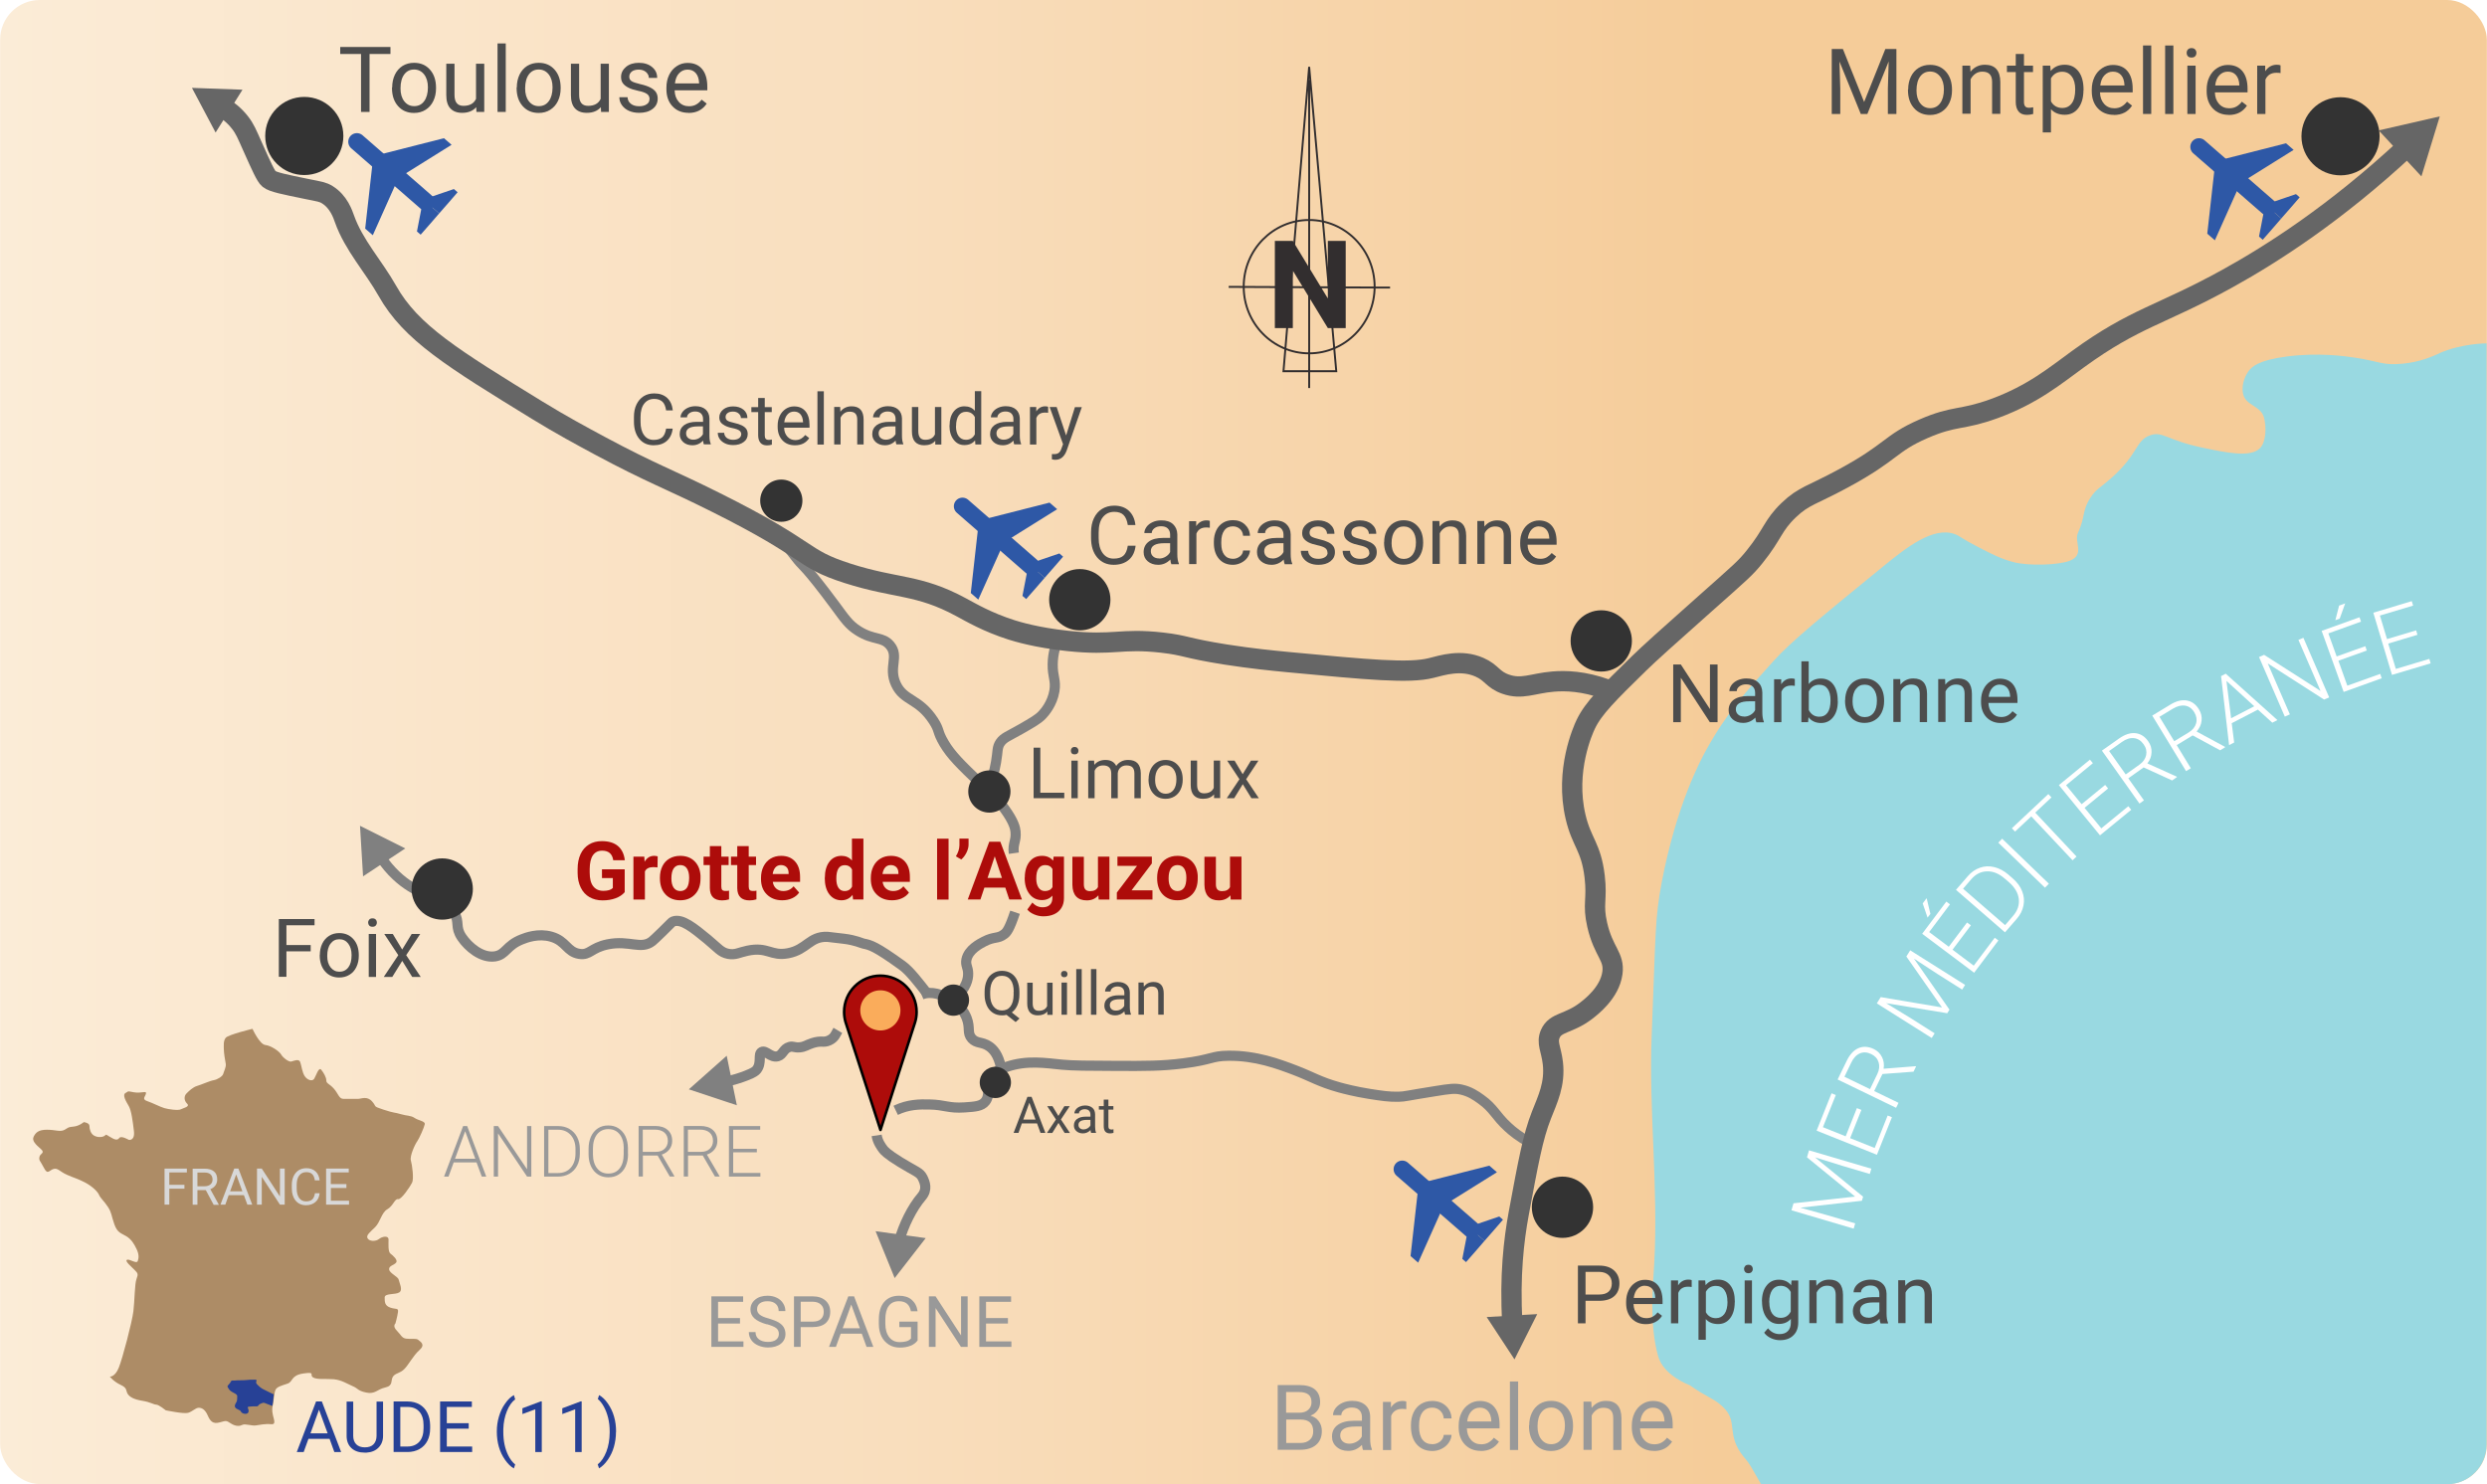 <?xml version="1.0" encoding="UTF-8"?>
<svg xmlns="http://www.w3.org/2000/svg" width="86.44mm" height="51.59mm" xmlns:xlink="http://www.w3.org/1999/xlink" viewBox="0 0 245.02 146.25">
  <defs>
    <style>
      .cls-1 {
        stroke: #ff8001;
        stroke-width: 0px;
      }

      .cls-1, .cls-2, .cls-3, .cls-4, .cls-5 {
        stroke-miterlimit: 10;
      }

      .cls-1, .cls-6 {
        fill: #2e58a6;
      }

      .cls-7 {
        stroke: #000;
        stroke-linecap: square;
        stroke-linejoin: round;
        stroke-width: .26px;
      }

      .cls-7, .cls-8 {
        fill: #ad0c0a;
      }

      .cls-9, .cls-10 {
        fill: #fff;
      }

      .cls-9, .cls-11 {
        stroke: #322e2f;
        stroke-width: .19px;
      }

      .cls-2 {
        fill: #12491d;
      }

      .cls-2, .cls-5 {
        stroke: #2e58a6;
        stroke-linecap: round;
        stroke-width: 1.7px;
      }

      .cls-12 {
        fill: #faac5b;
      }

      .cls-13 {
        fill: #999;
      }

      .cls-14 {
        fill: #666;
      }

      .cls-15 {
        fill: #322e2f;
      }

      .cls-16 {
        fill: #333;
      }

      .cls-17 {
        fill: #d8d8d8;
      }

      .cls-18 {
        fill: #ad8c66;
      }

      .cls-19 {
        fill: #99d9e1;
      }

      .cls-20 {
        fill: gray;
      }

      .cls-21 {
        fill: #274196;
      }

      .cls-22 {
        fill: #4d4d4d;
      }

      .cls-3 {
        stroke: #666;
        stroke-width: 2px;
      }

      .cls-3, .cls-4, .cls-11 {
        fill: none;
      }

      .cls-4 {
        stroke: gray;
      }

      .cls-23 {
        fill: url(#Dégradé_sans_nom_41);
      }

      .cls-5 {
        fill: #237d26;
      }
    </style>
    <linearGradient id="Dégradé_sans_nom_41" data-name="Dégradé sans nom 41" x1="0" y1="73.12" x2="245.02" y2="73.12" gradientTransform="matrix(1, 0, 0, 1, 0, 0)" gradientUnits="userSpaceOnUse">
      <stop offset="0" stop-color="#fbecd7"/>
      <stop offset=".36" stop-color="#f9debd"/>
      <stop offset=".69" stop-color="#f5cc99"/>
    </linearGradient>
  </defs>
  <g id="Calque_1" data-name="Calque 1"/>
  <g id="Calque_2" data-name="Calque 2">
    <g id="Calque_1-2" data-name="Calque 1">
      <g>
        <g>
          <rect class="cls-23" width="245.02" height="146.25" rx="3.91" ry="3.91"/>
          <path class="cls-19" d="M240.31,34.84s-.11,.04-.18,.07c-.98,.44-2.26,.9-4.01,.97-1.43,.06-1.79-.27-4-.62-1.08-.17-3.75-.54-6.88-.12-2.71,.36-3.4,.99-3.75,1.5-.08,.12-.7,1.04-.5,2.12,.23,1.25,1.76,1.17,2.08,2.42,.22,.86,.23,2.36-.42,3-.93,.92-3.23,.44-5.54-.04-3.67-.76-4-1.67-5.25-1.25-1.48,.5-1.11,1.81-3.88,4.25-1.05,.93-1.45,1.04-2,1.88-.86,1.28-.51,1.9-1.25,3.5-.41,.88,.74,2.15-.83,2.75-1.11,.42-4.05,.52-5.54,.12-1.22-.32-2.13-.79-3.5-1.5-1.64-.84-1.74-1.06-2.25-1.25-2.13-.79-4.81,1.34-7,3.12-6.1,4.98-9.15,7.46-10.88,9.38-2.56,2.84-4.62,5.12-6.62,8.75-.59,1.07-2.93,5.43-4.38,13-.7,3.69-.59,4.98-1,15.12-.3,7.37,.67,15,.25,22.5-.13,2.29-.5,5.92,.38,9.12,.54,1.97,3.12,2.87,3.12,2.88,1.76,1.26,2.58,1.34,3.5,2.38,1.11,1.25,.25,2.39,1.5,4.25,.42,.62,.63,.71,1.06,1.44l.97,1.69h67.57c2.16,0,3.91-1.75,3.91-3.91V33.84s-2.41-.02-4.71,.99Z"/>
          <g>
            <g>
              <path class="cls-4" d="M86.36,111.89c.1,.65,.5,1.17,.64,1.36,.1,.13,.37,.47,1.71,1.29,1.48,.91,1.9,.97,2.17,1.5,.24,.48,.52,1.17-.08,1.88-.94,1.1-1.77,2.77-2.25,4.46"/>
              <polygon class="cls-20" points="86.26 121.33 88.14 125.95 91.2 122.01 86.26 121.33"/>
            </g>
            <path class="cls-4" d="M150.62,112.54c-.94-.52-1.61-1.06-2.04-1.46-1.25-1.14-1.39-1.84-2.67-2.75-.5-.36-1.09-.77-1.96-.96-.61-.13-1.04-.09-2.62,.17-2.85,.45-2.85,.52-3.54,.54-.95,.02-1.65-.09-2.92-.29-1.38-.22-2.44-.5-2.88-.62-2.05-.57-2.66-1.04-4.42-1.71-1.6-.61-3.84-1.45-6.54-1.42-1.74,.02-1.54,.38-4.46,.75-2.14,.27-3.74,.26-6.5,.25-2.91-.01-4.37-.02-5.42-.12-1.65-.16-3.47-.47-5.46,.21-.95,.32-1.32,.66-1.54,1-.57,.89-.02,1.73-.58,2.42-.38,.47-1,.51-2.04,.58-1.6,.11-1.91-.26-3.5-.29-.88-.02-2.05-.02-3.29,.58"/>
            <g>
              <path class="cls-4" d="M82.54,101.54c-.21,.35-.31,.75-.88,1-.56,.25-.71-.04-1.62,.25-.59,.19-.73,.37-1.25,.42-.56,.05-.63-.14-1-.04-.64,.17-.63,.77-1.17,.92-.68,.18-1.19-.64-1.58-.42-.39,.22,.04,1.07-.5,1.75-.1,.12-.26,.28-1.04,.58-.51,.2-1.23,.44-2.12,.62"/>
              <polygon class="cls-20" points="71.59 104.04 67.86 107.35 72.59 108.92 71.59 104.04"/>
            </g>
            <path class="cls-4" d="M98.62,105.21c-.26-1.29-.79-1.85-1.21-2.12-.68-.45-1.2-.23-1.67-.75-.49-.55-.13-1.03-.5-2-.49-1.29-1.69-1.91-1.96-2.04-.35-.17-1.48-.72-2.5-.29"/>
            <path class="cls-4" d="M99.88,84.08c-.13-.95,.26-1.2,.17-2.12-.03-.33-.15-.97-1.08-2.25-.73-1-1.27-1.44-2.46-2.58-1.86-1.78-2.8-2.7-3.5-3.88-.72-1.22-.4-1.22-1.04-2.21-1.47-2.26-2.93-1.93-3.71-3.62-.78-1.69,.36-2.71-.58-3.83-.74-.88-1.62-.47-3.12-1.42-.95-.59-1.34-1.22-2.29-2.5-2.89-3.89-3.2-3.91-3.67-4.5-.83-1.05-1.52-1.93-2-2.54"/>
            <path class="cls-4" d="M94.17,98.33c1.01-1,1.22-1.81,1.21-2.38,0-.63-.28-.82-.17-1.38,.2-1,1.33-1.57,1.75-1.79,1.01-.52,1.34-.24,1.96-.71,.26-.19,.52-.49,1.08-2.17"/>
            <path class="cls-4" d="M104.29,62.88c-.28,.64-.57,1.52-.58,2.58-.02,1.22,.34,1.58,.17,2.62-.21,1.27-.97,2.13-1.21,2.38-.39,.41-.95,.73-2.08,1.38-1.32,.75-1.69,.84-2.04,1.33-.34,.49-.23,.84-.42,1.92-.16,.92-.39,1.71-.62,2.33"/>
            <g>
              <path class="cls-4" d="M91.3,97.85c-.79-1-1.66-2.16-2.41-2.7-2.63-1.9-3.15-2.03-3.82-2.16-.17-.03-.77-.34-1.94-.48-1-.12-1.5-.18-1.62-.19-1.76-.06-2.02,1.27-3.88,1.62-1.68,.32-1.99-.68-4-.25-.85,.18-1.18,.44-1.88,.31-.74-.14-.99-.55-2.06-1.44-1.33-1.09-2.52-2.08-3.38-1.75-.15,.06-.12,.09-1.06,1-.57,.55-.86,.83-1,.94-1.1,.87-2.24-.12-4.38,.31-1.67,.34-1.76,1.11-2.81,.94-1.23-.2-1.28-1.27-2.75-1.69-1.29-.37-2.5,.1-2.88,.25-1.58,.61-1.58,1.53-2.69,1.69-1.32,.18-2.62-.95-3.25-1.88-.7-1.03-.18-1.46-.75-2.44-.84-1.45-2.34-1.32-4.31-2.56-.85-.53-1.96-1.43-3-3"/>
              <polygon class="cls-20" points="39.92 83.61 35.46 81.38 35.76 86.36 39.92 83.61"/>
            </g>
          </g>
          <g>
            <g>
              <path class="cls-3" d="M237.12,14.5c-7,6.51-13.25,10.52-17.75,13-6.52,3.59-9.01,3.8-14.62,7.88-2.25,1.63-4.44,3.48-8.25,4.88-3.29,1.2-3.88,.64-7,2-3.34,1.46-3.05,2.27-7.88,4.88-3.1,1.68-3.89,1.7-5.38,3.12-1.61,1.54-1.54,2.34-3.38,4.62-.89,1.11-1.38,1.51-4.88,4.62-3.66,3.25-5.5,4.9-6.5,5.88-2.99,2.93-4.49,4.4-5.25,6-.25,.52-2.08,4.54-1,9.12,.59,2.53,1.53,2.93,1.88,5.88,.27,2.3-.22,2.7,.25,4.75,.62,2.71,1.72,3.1,1.5,4.75-.27,1.97-2.12,3.36-2.62,3.75-1.73,1.31-2.98,1.07-3.5,2.25-.39,.88,.09,1.5,.25,2.88,.24,2.08-.52,3.59-1.12,5.12-.85,2.15-1.31,4.69-2.25,9.75-.46,2.49-.9,6.12-.62,10.75"/>
              <polygon class="cls-14" points="234.36 12.85 240.38 11.47 238.57 17.38 234.36 12.85"/>
              <polygon class="cls-14" points="146.47 129.79 149.21 133.96 151.45 129.5 146.47 129.79"/>
            </g>
            <g>
              <path class="cls-3" d="M158.25,67.92c-2.22-.8-4-.86-5.25-.75-2.01,.17-3.06,.82-4.67,.25-1.28-.45-1.34-1.13-2.58-1.67-1.81-.79-3.6-.21-4.75,.08-2.18,.55-6.15,.17-14.08-.58-1.67-.16-3.59-.35-6.17-.75-4.04-.64-3.88-.9-6.25-1.17-4.16-.47-4.68,.33-9.33-.17-3.09-.33-4.98-.92-5.5-1.08-2.44-.78-4.01-1.72-5-2.25-4.22-2.28-6.32-1.78-11.17-3.33-4.71-1.51-3.28-2.15-13-7-4.66-2.33-6.27-2.82-11.42-5.58-1.78-.96-3.74-2.01-6.17-3.5-8.28-5.09-12.43-7.62-14.75-11.75-1.35-2.4-3.31-4.5-4.23-7.1-.16-.45-.56-1.68-1.69-2.38-.45-.28-.76-.31-2-.56-2.24-.46-3.36-.68-3.75-1-.3-.24-.74-1.22-1.62-3.19-.56-1.25-.74-1.73-1.25-2.38-.58-.74-1.23-1.21-1.69-1.5"/>
              <polygon class="cls-14" points="23.88 8.84 18.9 8.66 21.23 13.06 23.88 8.84"/>
            </g>
          </g>
          <g>
            <path class="cls-22" d="M156.21,128.18v2.23h-.75v-5.69h2.1c.62,0,1.11,.16,1.46,.48,.35,.32,.53,.74,.53,1.26,0,.55-.17,.98-.52,1.28-.34,.3-.84,.45-1.48,.45h-1.34Zm0-.61h1.35c.4,0,.71-.09,.92-.28,.21-.19,.32-.46,.32-.82,0-.34-.11-.61-.32-.81-.21-.2-.51-.31-.88-.32h-1.39v2.23Z"/>
            <path class="cls-22" d="M162.15,130.49c-.57,0-1.04-.19-1.4-.56-.36-.38-.54-.88-.54-1.51v-.13c0-.42,.08-.79,.24-1.12,.16-.33,.38-.59,.67-.77,.29-.19,.6-.28,.94-.28,.55,0,.98,.18,1.28,.54,.3,.36,.46,.88,.46,1.55v.3h-2.86c.01,.42,.13,.75,.37,1.01,.23,.26,.53,.38,.89,.38,.25,0,.47-.05,.65-.16,.18-.1,.33-.24,.46-.41l.44,.34c-.35,.54-.89,.82-1.59,.82Zm-.09-3.79c-.29,0-.54,.11-.73,.32-.2,.21-.32,.51-.37,.89h2.12v-.05c-.02-.37-.12-.65-.3-.85-.18-.2-.42-.3-.72-.3Z"/>
            <path class="cls-22" d="M166.67,126.83c-.11-.02-.23-.03-.36-.03-.47,0-.8,.2-.96,.61v3h-.72v-4.23h.7v.49c.25-.38,.58-.57,1.02-.57,.14,0,.25,.02,.32,.05v.67Z"/>
            <path class="cls-22" d="M170.91,128.34c0,.64-.15,1.16-.44,1.55-.29,.39-.69,.59-1.2,.59s-.92-.16-1.21-.49v2.04h-.72v-5.85h.66l.04,.47c.29-.36,.7-.55,1.23-.55s.91,.19,1.21,.57,.44,.92,.44,1.6v.07Zm-.72-.08c0-.48-.1-.85-.3-1.13-.2-.28-.48-.41-.84-.41-.44,0-.77,.19-.98,.58v2.02c.22,.39,.55,.58,.99,.58,.35,0,.62-.14,.83-.41,.2-.27,.31-.68,.31-1.22Z"/>
            <path class="cls-22" d="M171.83,125.06c0-.12,.04-.22,.11-.3,.07-.08,.18-.12,.32-.12s.25,.04,.32,.12c.07,.08,.11,.18,.11,.3s-.04,.21-.11,.29-.18,.12-.32,.12-.25-.04-.32-.12-.11-.18-.11-.29Zm.78,5.35h-.72v-4.23h.72v4.23Z"/>
            <path class="cls-22" d="M173.59,128.26c0-.66,.15-1.18,.46-1.57,.3-.39,.71-.58,1.21-.58s.92,.18,1.21,.55l.04-.47h.66v4.12c0,.55-.16,.98-.49,1.29-.32,.32-.76,.47-1.31,.47-.3,0-.6-.06-.89-.2-.29-.13-.51-.31-.67-.54l.38-.43c.31,.38,.69,.57,1.14,.57,.35,0,.63-.1,.82-.3,.2-.2,.29-.48,.29-.84v-.36c-.29,.33-.68,.5-1.18,.5s-.9-.2-1.2-.6-.46-.94-.46-1.63Zm.73,.08c0,.48,.1,.85,.29,1.12,.2,.27,.47,.41,.82,.41,.46,0,.79-.21,1-.62v-1.93c-.22-.4-.55-.61-1-.61-.35,0-.63,.14-.82,.41s-.3,.68-.3,1.21Z"/>
            <path class="cls-22" d="M178.94,126.18l.02,.53c.32-.41,.75-.61,1.27-.61,.89,0,1.34,.5,1.35,1.51v2.79h-.72v-2.8c0-.3-.07-.53-.21-.68-.14-.15-.35-.22-.64-.22-.23,0-.44,.06-.62,.19s-.32,.29-.41,.49v3.01h-.72v-4.23h.68Z"/>
            <path class="cls-22" d="M185.28,130.41c-.04-.08-.08-.23-.1-.45-.34,.35-.74,.52-1.2,.52-.42,0-.76-.12-1.03-.35-.27-.24-.4-.53-.4-.9,0-.44,.17-.78,.5-1.03,.33-.24,.81-.37,1.41-.37h.7v-.33c0-.25-.08-.45-.23-.6-.15-.15-.37-.22-.67-.22-.26,0-.47,.07-.65,.2-.17,.13-.26,.29-.26,.47h-.73c0-.21,.08-.41,.22-.61,.15-.2,.35-.35,.61-.47,.26-.11,.54-.17,.85-.17,.49,0,.87,.12,1.14,.37,.28,.24,.42,.58,.43,1.01v1.95c0,.39,.05,.7,.15,.93v.06h-.76Zm-1.2-.55c.23,0,.44-.06,.64-.18s.35-.27,.44-.46v-.87h-.57c-.89,0-1.33,.26-1.33,.78,0,.23,.08,.4,.23,.53,.15,.13,.34,.19,.58,.19Z"/>
            <path class="cls-22" d="M187.7,126.18l.02,.53c.32-.41,.75-.61,1.27-.61,.89,0,1.34,.5,1.35,1.51v2.79h-.72v-2.8c0-.3-.07-.53-.21-.68-.14-.15-.35-.22-.64-.22-.23,0-.44,.06-.62,.19s-.32,.29-.41,.49v3.01h-.72v-4.23h.68Z"/>
          </g>
          <g>
            <path class="cls-22" d="M38.46,5.32h-2.06v5.71h-.84V5.32h-2.05v-.69h4.95v.69Z"/>
            <path class="cls-22" d="M38.63,8.61c0-.47,.09-.88,.27-1.26,.18-.37,.44-.66,.76-.86,.33-.2,.7-.3,1.12-.3,.65,0,1.17,.22,1.57,.67,.4,.45,.6,1.04,.6,1.79v.06c0,.46-.09,.88-.27,1.25-.18,.37-.43,.65-.76,.86-.33,.21-.71,.31-1.14,.31-.64,0-1.17-.22-1.57-.67-.4-.45-.6-1.04-.6-1.78v-.06Zm.82,.1c0,.53,.12,.95,.37,1.27,.25,.32,.57,.48,.98,.48s.74-.16,.98-.49c.24-.32,.37-.78,.37-1.36,0-.52-.12-.94-.37-1.27-.25-.32-.58-.49-.99-.49s-.73,.16-.97,.48-.37,.78-.37,1.37Z"/>
            <path class="cls-22" d="M46.91,10.56c-.32,.37-.78,.56-1.39,.56-.51,0-.89-.15-1.16-.44-.27-.29-.4-.73-.4-1.31v-3.09h.81v3.07c0,.72,.29,1.08,.88,1.08,.62,0,1.03-.23,1.24-.69v-3.46h.81v4.75h-.77l-.02-.47Z"/>
            <path class="cls-22" d="M49.82,11.03h-.81V4.28h.81v6.75Z"/>
            <path class="cls-22" d="M50.91,8.61c0-.47,.09-.88,.27-1.26,.18-.37,.44-.66,.76-.86,.33-.2,.7-.3,1.12-.3,.65,0,1.17,.22,1.57,.67,.4,.45,.6,1.04,.6,1.79v.06c0,.46-.09,.88-.27,1.25-.18,.37-.43,.65-.76,.86-.33,.21-.71,.31-1.14,.31-.64,0-1.17-.22-1.57-.67-.4-.45-.6-1.04-.6-1.78v-.06Zm.82,.1c0,.53,.12,.95,.37,1.27,.25,.32,.57,.48,.98,.48s.74-.16,.98-.49c.24-.32,.37-.78,.37-1.36,0-.52-.12-.94-.37-1.27-.25-.32-.58-.49-.99-.49s-.73,.16-.97,.48-.37,.78-.37,1.37Z"/>
            <path class="cls-22" d="M59.19,10.56c-.32,.37-.78,.56-1.39,.56-.51,0-.89-.15-1.16-.44-.27-.29-.4-.73-.4-1.31v-3.09h.81v3.07c0,.72,.29,1.08,.88,1.08,.62,0,1.03-.23,1.24-.69v-3.46h.81v4.75h-.77l-.02-.47Z"/>
            <path class="cls-22" d="M63.99,9.77c0-.22-.08-.39-.25-.51-.17-.12-.45-.23-.87-.31-.41-.09-.74-.19-.98-.32-.24-.12-.42-.27-.54-.44-.12-.17-.17-.37-.17-.61,0-.39,.17-.72,.49-.99,.33-.27,.75-.4,1.26-.4,.54,0,.98,.14,1.31,.42,.34,.28,.5,.63,.5,1.07h-.82c0-.22-.09-.41-.28-.58-.19-.16-.43-.24-.71-.24s-.53,.06-.69,.19-.25,.3-.25,.51c0,.2,.08,.34,.23,.44s.44,.19,.84,.29c.41,.09,.73,.2,.99,.33s.44,.28,.56,.45c.12,.18,.18,.39,.18,.65,0,.42-.17,.77-.51,1.02-.34,.26-.78,.38-1.32,.38-.38,0-.72-.07-1.01-.2s-.52-.32-.69-.56c-.17-.24-.25-.5-.25-.78h.81c.01,.27,.12,.49,.33,.65,.2,.16,.47,.24,.81,.24,.31,0,.55-.06,.74-.19,.19-.12,.28-.29,.28-.5Z"/>
            <path class="cls-22" d="M67.83,11.12c-.64,0-1.17-.21-1.57-.63s-.61-.99-.61-1.7v-.15c0-.47,.09-.89,.27-1.26,.18-.37,.43-.66,.76-.87,.32-.21,.67-.31,1.05-.31,.62,0,1.1,.2,1.44,.61s.51,.99,.51,1.75v.34h-3.22c.01,.47,.15,.85,.41,1.14,.26,.29,.6,.43,1,.43,.29,0,.53-.06,.73-.18s.37-.27,.52-.47l.5,.39c-.4,.61-1,.92-1.79,.92Zm-.1-4.26c-.33,0-.6,.12-.83,.36s-.36,.57-.41,1h2.38v-.06c-.02-.41-.13-.73-.33-.96s-.47-.34-.81-.34Z"/>
          </g>
          <g>
            <path class="cls-22" d="M181.57,4.83l2.09,5.22,2.09-5.22h1.09v6.4h-.84v-2.49l.08-2.69-2.1,5.18h-.65l-2.1-5.17,.08,2.68v2.49h-.84V4.83h1.09Z"/>
            <path class="cls-22" d="M188,8.81c0-.47,.09-.88,.27-1.26,.18-.37,.44-.66,.76-.86,.33-.2,.7-.3,1.12-.3,.65,0,1.17,.22,1.57,.67,.4,.45,.6,1.04,.6,1.79v.06c0,.46-.09,.88-.27,1.25-.18,.37-.43,.65-.76,.86-.33,.21-.71,.31-1.14,.31-.64,0-1.17-.22-1.57-.67-.4-.45-.6-1.04-.6-1.78v-.06Zm.82,.1c0,.53,.12,.95,.37,1.27,.25,.32,.57,.48,.98,.48s.74-.16,.98-.49c.24-.32,.37-.78,.37-1.36,0-.52-.12-.94-.37-1.27-.25-.32-.58-.49-.99-.49s-.73,.16-.97,.48-.37,.78-.37,1.37Z"/>
            <path class="cls-22" d="M194.11,6.47l.03,.6c.36-.46,.84-.69,1.42-.69,1,0,1.51,.57,1.52,1.7v3.14h-.81v-3.15c0-.34-.08-.6-.24-.76-.15-.16-.39-.25-.72-.25-.26,0-.5,.07-.69,.21-.2,.14-.36,.33-.47,.55v3.39h-.81V6.47h.77Z"/>
            <path class="cls-22" d="M199.41,5.32v1.15h.89v.63h-.89v2.95c0,.19,.04,.33,.12,.43s.21,.14,.4,.14c.09,0,.22-.02,.39-.05v.66c-.21,.06-.42,.09-.62,.09-.36,0-.64-.11-.82-.33-.18-.22-.28-.53-.28-.94v-2.95h-.87v-.63h.87v-1.15h.81Z"/>
            <path class="cls-22" d="M205.27,8.9c0,.72-.17,1.31-.5,1.75s-.78,.66-1.34,.66-1.03-.18-1.36-.55v2.29h-.81V6.47h.74l.04,.53c.33-.41,.79-.62,1.38-.62s1.02,.22,1.36,.65c.33,.43,.5,1.03,.5,1.8v.07Zm-.81-.09c0-.54-.11-.96-.34-1.27s-.54-.47-.94-.47c-.49,0-.86,.22-1.11,.65v2.27c.24,.43,.62,.65,1.12,.65,.39,0,.7-.15,.93-.46,.23-.31,.34-.77,.34-1.38Z"/>
            <path class="cls-22" d="M208.27,11.32c-.64,0-1.17-.21-1.57-.63s-.61-.99-.61-1.7v-.15c0-.47,.09-.89,.27-1.26,.18-.37,.43-.66,.76-.87,.32-.21,.67-.31,1.05-.31,.62,0,1.1,.2,1.44,.61s.51,.99,.51,1.75v.34h-3.22c.01,.47,.15,.85,.41,1.14,.26,.29,.6,.43,1,.43,.29,0,.53-.06,.73-.18s.37-.27,.52-.47l.5,.39c-.4,.61-1,.92-1.79,.92Zm-.1-4.26c-.33,0-.6,.12-.83,.36s-.36,.57-.41,1h2.38v-.06c-.02-.41-.13-.73-.33-.96s-.47-.34-.81-.34Z"/>
            <path class="cls-22" d="M211.95,11.23h-.81V4.48h.81v6.75Z"/>
            <path class="cls-22" d="M214.13,11.23h-.81V4.48h.81v6.75Z"/>
            <path class="cls-22" d="M215.44,5.21c0-.13,.04-.24,.12-.33,.08-.09,.2-.14,.36-.14s.28,.05,.36,.14,.12,.2,.12,.33-.04,.24-.12,.33-.2,.13-.36,.13-.28-.04-.36-.13c-.08-.09-.12-.2-.12-.33Zm.88,6.02h-.81V6.47h.81v4.75Z"/>
            <path class="cls-22" d="M219.59,11.32c-.64,0-1.17-.21-1.57-.63s-.61-.99-.61-1.7v-.15c0-.47,.09-.89,.27-1.26,.18-.37,.43-.66,.76-.87,.32-.21,.67-.31,1.05-.31,.62,0,1.1,.2,1.44,.61s.51,.99,.51,1.75v.34h-3.22c.01,.47,.15,.85,.41,1.14,.26,.29,.6,.43,1,.43,.29,0,.53-.06,.73-.18s.37-.27,.52-.47l.5,.39c-.4,.61-1,.92-1.79,.92Zm-.1-4.26c-.33,0-.6,.12-.83,.36s-.36,.57-.41,1h2.38v-.06c-.02-.41-.13-.73-.33-.96s-.47-.34-.81-.34Z"/>
            <path class="cls-22" d="M224.69,7.2c-.12-.02-.26-.03-.4-.03-.53,0-.9,.23-1.09,.68v3.38h-.81V6.47h.79v.55c.28-.42,.66-.64,1.15-.64,.16,0,.28,.02,.36,.06v.76Z"/>
          </g>
          <g>
            <path class="cls-13" d="M125.88,142.89v-6.4h2.09c.7,0,1.22,.14,1.57,.43,.35,.29,.52,.71,.52,1.27,0,.3-.08,.56-.25,.79-.17,.23-.4,.41-.7,.53,.35,.1,.62,.28,.82,.55,.2,.27,.3,.59,.3,.97,0,.57-.19,1.03-.56,1.35s-.9,.49-1.58,.49h-2.22Zm.84-3.67h1.28c.37,0,.66-.09,.88-.28,.22-.19,.33-.44,.33-.75,0-.35-.1-.61-.31-.77-.21-.16-.52-.24-.94-.24h-1.25v2.04Zm0,.68v2.3h1.39c.39,0,.7-.1,.93-.31,.23-.2,.34-.48,.34-.84,0-.77-.42-1.16-1.26-1.16h-1.41Z"/>
            <path class="cls-13" d="M134.29,142.89c-.05-.09-.08-.26-.11-.5-.38,.39-.83,.59-1.35,.59-.47,0-.85-.13-1.15-.4-.3-.26-.45-.6-.45-1.01,0-.5,.19-.88,.57-1.15,.38-.27,.91-.41,1.59-.41h.79v-.37c0-.28-.09-.51-.26-.68-.17-.17-.42-.25-.75-.25-.29,0-.53,.07-.73,.22s-.29,.32-.29,.53h-.82c0-.24,.08-.47,.25-.69,.17-.22,.4-.4,.69-.53,.29-.13,.61-.19,.95-.19,.55,0,.98,.14,1.29,.41,.31,.27,.47,.65,.48,1.13v2.19c0,.44,.06,.78,.17,1.04v.07h-.85Zm-1.35-.62c.26,0,.5-.07,.73-.2s.39-.3,.5-.51v-.98h-.64c-1,0-1.49,.29-1.49,.87,0,.25,.08,.45,.25,.6s.39,.22,.65,.22Z"/>
            <path class="cls-13" d="M138.55,138.87c-.12-.02-.26-.03-.4-.03-.53,0-.9,.23-1.09,.68v3.38h-.81v-4.75h.79v.55c.28-.42,.66-.64,1.15-.64,.16,0,.28,.02,.36,.06v.76Z"/>
            <path class="cls-13" d="M141.12,142.32c.29,0,.54-.09,.76-.26,.22-.18,.34-.4,.36-.66h.77c-.01,.27-.11,.53-.28,.78s-.4,.44-.69,.59c-.29,.15-.59,.22-.92,.22-.65,0-1.16-.22-1.54-.65-.38-.43-.57-1.02-.57-1.77v-.14c0-.46,.08-.87,.25-1.23s.41-.64,.73-.84c.32-.2,.69-.3,1.13-.3,.53,0,.98,.16,1.33,.48,.35,.32,.54,.73,.56,1.24h-.77c-.02-.31-.14-.56-.35-.76-.21-.2-.47-.3-.78-.3-.41,0-.73,.15-.96,.45-.23,.3-.34,.73-.34,1.29v.15c0,.55,.11,.97,.34,1.27s.55,.44,.97,.44Z"/>
            <path class="cls-13" d="M145.89,142.98c-.64,0-1.17-.21-1.57-.63-.4-.42-.61-.99-.61-1.7v-.15c0-.47,.09-.89,.27-1.26,.18-.37,.43-.66,.76-.87,.32-.21,.67-.31,1.05-.31,.62,0,1.1,.2,1.44,.61s.51,.99,.51,1.75v.34h-3.22c.01,.47,.15,.85,.41,1.14,.26,.29,.6,.43,1,.43,.29,0,.53-.06,.73-.18s.37-.27,.52-.47l.5,.39c-.4,.61-1,.92-1.79,.92Zm-.1-4.26c-.33,0-.6,.12-.83,.36-.22,.24-.36,.57-.41,1h2.38v-.06c-.02-.41-.13-.73-.33-.96-.2-.23-.47-.34-.81-.34Z"/>
            <path class="cls-13" d="M149.57,142.89h-.81v-6.75h.81v6.75Z"/>
            <path class="cls-13" d="M150.66,140.47c0-.47,.09-.88,.27-1.26,.18-.37,.44-.66,.76-.86,.33-.2,.7-.3,1.12-.3,.65,0,1.17,.22,1.57,.67,.4,.45,.6,1.04,.6,1.79v.06c0,.46-.09,.88-.27,1.25-.18,.37-.43,.65-.76,.86-.33,.21-.71,.31-1.14,.31-.64,0-1.17-.22-1.57-.67-.4-.45-.6-1.04-.6-1.78v-.06Zm.82,.1c0,.53,.12,.95,.37,1.27,.25,.32,.57,.48,.98,.48s.74-.16,.98-.49c.24-.32,.37-.78,.37-1.36,0-.52-.12-.94-.37-1.27-.25-.32-.58-.49-.99-.49s-.73,.16-.97,.48-.37,.78-.37,1.37Z"/>
            <path class="cls-13" d="M156.78,138.14l.03,.6c.36-.46,.84-.69,1.42-.69,1,0,1.51,.57,1.52,1.7v3.14h-.81v-3.15c0-.34-.08-.6-.24-.76-.15-.16-.39-.25-.72-.25-.26,0-.5,.07-.69,.21-.2,.14-.36,.33-.47,.55v3.39h-.81v-4.75h.77Z"/>
            <path class="cls-13" d="M162.95,142.98c-.64,0-1.17-.21-1.57-.63-.4-.42-.61-.99-.61-1.7v-.15c0-.47,.09-.89,.27-1.26,.18-.37,.43-.66,.76-.87,.32-.21,.67-.31,1.05-.31,.62,0,1.1,.2,1.44,.61s.51,.99,.51,1.75v.34h-3.22c.01,.47,.15,.85,.41,1.14,.26,.29,.6,.43,1,.43,.29,0,.53-.06,.73-.18s.37-.27,.52-.47l.5,.39c-.4,.61-1,.92-1.79,.92Zm-.1-4.26c-.33,0-.6,.12-.83,.36-.22,.24-.36,.57-.41,1h2.38v-.06c-.02-.41-.13-.73-.33-.96-.2-.23-.47-.34-.81-.34Z"/>
          </g>
          <g>
            <path class="cls-22" d="M111.88,53.78c-.07,.6-.29,1.07-.67,1.39s-.87,.49-1.49,.49c-.67,0-1.21-.24-1.62-.72s-.61-1.13-.61-1.93v-.55c0-.53,.09-.99,.28-1.39s.46-.71,.8-.92,.75-.32,1.2-.32c.6,0,1.09,.17,1.45,.51s.58,.8,.64,1.4h-.75c-.07-.45-.21-.78-.42-.99s-.52-.31-.91-.31c-.48,0-.85,.18-1.13,.53s-.41,.86-.41,1.51v.55c0,.62,.13,1.11,.39,1.47s.62,.55,1.08,.55c.42,0,.74-.09,.96-.28s.37-.52,.44-.99h.75Z"/>
            <path class="cls-22" d="M115.4,55.59c-.04-.08-.08-.23-.1-.45-.34,.35-.74,.52-1.2,.52-.42,0-.76-.12-1.03-.35s-.4-.53-.4-.9c0-.44,.17-.78,.5-1.03s.81-.37,1.41-.37h.7v-.33c0-.25-.08-.45-.23-.6s-.37-.22-.67-.22c-.26,0-.47,.06-.65,.2s-.26,.29-.26,.47h-.73c0-.21,.08-.41,.22-.61s.35-.35,.61-.47,.54-.17,.85-.17c.49,0,.87,.12,1.14,.37s.42,.58,.43,1.01v1.95c0,.39,.05,.7,.15,.93v.06h-.76Zm-1.2-.55c.23,0,.44-.06,.64-.18s.35-.27,.44-.46v-.87h-.57c-.89,0-1.33,.26-1.33,.78,0,.23,.08,.4,.23,.53s.34,.19,.58,.19Z"/>
            <path class="cls-22" d="M119.19,52.01c-.11-.02-.23-.03-.36-.03-.47,0-.8,.2-.96,.61v3h-.72v-4.23h.7v.49c.25-.38,.58-.57,1.02-.57,.14,0,.25,.02,.32,.05v.67Z"/>
            <path class="cls-22" d="M121.47,55.07c.26,0,.48-.08,.68-.23s.3-.35,.32-.59h.68c-.01,.24-.1,.47-.25,.69s-.36,.39-.62,.52-.53,.2-.81,.2c-.58,0-1.03-.19-1.37-.58s-.51-.91-.51-1.58v-.12c0-.41,.08-.78,.23-1.1s.37-.57,.65-.75,.62-.27,1-.27c.47,0,.87,.14,1.18,.43s.48,.65,.5,1.11h-.68c-.02-.27-.12-.5-.31-.67s-.42-.26-.69-.26c-.37,0-.65,.13-.85,.4s-.3,.65-.3,1.15v.14c0,.49,.1,.86,.3,1.12s.49,.39,.86,.39Z"/>
            <path class="cls-22" d="M126.57,55.59c-.04-.08-.08-.23-.1-.45-.34,.35-.74,.52-1.2,.52-.42,0-.76-.12-1.03-.35s-.4-.53-.4-.9c0-.44,.17-.78,.5-1.03s.81-.37,1.41-.37h.7v-.33c0-.25-.08-.45-.23-.6s-.37-.22-.67-.22c-.26,0-.47,.06-.65,.2s-.26,.29-.26,.47h-.73c0-.21,.08-.41,.22-.61s.35-.35,.61-.47,.54-.17,.85-.17c.49,0,.87,.12,1.14,.37s.42,.58,.43,1.01v1.95c0,.39,.05,.7,.15,.93v.06h-.76Zm-1.2-.55c.23,0,.44-.06,.64-.18s.35-.27,.44-.46v-.87h-.57c-.89,0-1.33,.26-1.33,.78,0,.23,.08,.4,.23,.53s.34,.19,.58,.19Z"/>
            <path class="cls-22" d="M130.78,54.47c0-.2-.07-.35-.22-.46s-.4-.2-.77-.28-.66-.17-.87-.28-.37-.24-.48-.39-.15-.33-.15-.54c0-.35,.15-.64,.44-.88s.67-.36,1.12-.36c.48,0,.87,.12,1.17,.37s.45,.56,.45,.95h-.73c0-.2-.08-.37-.25-.51s-.38-.21-.63-.21-.47,.06-.62,.17-.22,.26-.22,.45c0,.17,.07,.31,.21,.39s.39,.17,.75,.25,.65,.18,.88,.29,.39,.25,.5,.4,.16,.35,.16,.58c0,.38-.15,.68-.45,.91s-.69,.34-1.18,.34c-.34,0-.64-.06-.9-.18s-.46-.29-.61-.5-.22-.45-.22-.7h.72c.01,.24,.11,.43,.29,.58s.42,.21,.72,.21c.27,0,.49-.06,.66-.17s.25-.26,.25-.44Z"/>
            <path class="cls-22" d="M134.9,54.47c0-.2-.07-.35-.22-.46s-.4-.2-.77-.28-.66-.17-.87-.28-.37-.24-.48-.39-.15-.33-.15-.54c0-.35,.15-.64,.44-.88s.67-.36,1.12-.36c.48,0,.87,.12,1.17,.37s.45,.56,.45,.95h-.73c0-.2-.08-.37-.25-.51s-.38-.21-.63-.21-.47,.06-.62,.17-.22,.26-.22,.45c0,.17,.07,.31,.21,.39s.39,.17,.75,.25,.65,.18,.88,.29,.39,.25,.5,.4,.16,.35,.16,.58c0,.38-.15,.68-.45,.91s-.69,.34-1.18,.34c-.34,0-.64-.06-.9-.18s-.46-.29-.61-.5-.22-.45-.22-.7h.72c.01,.24,.11,.43,.29,.58s.42,.21,.72,.21c.27,0,.49-.06,.66-.17s.25-.26,.25-.44Z"/>
            <path class="cls-22" d="M136.37,53.43c0-.41,.08-.79,.24-1.12s.39-.59,.68-.77,.62-.27,.99-.27c.58,0,1.04,.2,1.4,.6s.53,.93,.53,1.59v.05c0,.41-.08,.78-.24,1.11s-.38,.58-.68,.76-.63,.27-1.01,.27c-.57,0-1.04-.2-1.39-.6s-.53-.93-.53-1.58v-.05Zm.73,.09c0,.47,.11,.85,.33,1.13s.51,.43,.87,.43,.66-.14,.88-.43,.32-.69,.32-1.21c0-.46-.11-.84-.33-1.13s-.51-.43-.88-.43-.64,.14-.86,.43-.33,.69-.33,1.22Z"/>
            <path class="cls-22" d="M141.81,51.36l.02,.53c.32-.41,.75-.61,1.27-.61,.89,0,1.34,.5,1.35,1.51v2.79h-.72v-2.8c0-.3-.07-.53-.21-.68s-.35-.22-.64-.22c-.23,0-.44,.06-.62,.19s-.32,.29-.41,.49v3.01h-.72v-4.23h.68Z"/>
            <path class="cls-22" d="M146.23,51.36l.02,.53c.32-.41,.75-.61,1.27-.61,.89,0,1.34,.5,1.35,1.51v2.79h-.72v-2.8c0-.3-.07-.53-.21-.68s-.35-.22-.64-.22c-.23,0-.44,.06-.62,.19s-.32,.29-.41,.49v3.01h-.72v-4.23h.68Z"/>
            <path class="cls-22" d="M151.71,55.66c-.57,0-1.04-.19-1.4-.56s-.54-.88-.54-1.51v-.13c0-.42,.08-.79,.24-1.12s.38-.59,.67-.77,.6-.28,.94-.28c.55,0,.98,.18,1.28,.54s.46,.88,.46,1.55v.3h-2.86c.01,.42,.13,.75,.37,1.01s.53,.38,.89,.38c.25,0,.47-.05,.65-.16s.33-.24,.46-.41l.44,.34c-.35,.54-.89,.82-1.59,.82Zm-.09-3.79c-.29,0-.54,.11-.73,.32s-.32,.51-.37,.89h2.12v-.05c-.02-.37-.12-.65-.3-.85s-.42-.3-.72-.3Z"/>
          </g>
          <g>
            <path class="cls-22" d="M66.27,42.23c-.06,.53-.26,.93-.58,1.22-.33,.29-.76,.43-1.3,.43-.59,0-1.06-.21-1.41-.63s-.53-.99-.53-1.69v-.48c0-.46,.08-.87,.25-1.22s.4-.62,.7-.81c.3-.19,.65-.28,1.05-.28,.53,0,.95,.15,1.27,.44,.32,.3,.5,.7,.56,1.23h-.66c-.06-.4-.18-.69-.37-.86s-.46-.27-.8-.27c-.42,0-.75,.16-.99,.47s-.36,.75-.36,1.32v.48c0,.54,.11,.97,.34,1.29,.23,.32,.54,.48,.95,.48,.36,0,.64-.08,.84-.25,.2-.17,.32-.45,.39-.86h.66Z"/>
            <path class="cls-22" d="M69.35,43.81c-.04-.07-.07-.2-.09-.39-.29,.31-.64,.46-1.05,.46-.36,0-.66-.1-.9-.31-.23-.21-.35-.47-.35-.78,0-.39,.15-.68,.44-.9,.29-.21,.71-.32,1.24-.32h.62v-.29c0-.22-.07-.4-.2-.53-.13-.13-.33-.2-.58-.2-.23,0-.42,.06-.57,.17s-.23,.25-.23,.41h-.64c0-.18,.07-.36,.2-.54,.13-.17,.31-.31,.53-.41s.47-.15,.74-.15c.43,0,.76,.11,1,.32,.24,.21,.37,.51,.38,.88v1.7c0,.34,.04,.61,.13,.81v.05h-.66Zm-1.05-.48c.2,0,.39-.05,.56-.15s.31-.24,.39-.4v-.76h-.5c-.77,0-1.16,.23-1.16,.68,0,.2,.07,.35,.2,.46s.3,.17,.51,.17Z"/>
            <path class="cls-22" d="M73.03,42.83c0-.17-.06-.3-.19-.4-.13-.09-.35-.18-.67-.24s-.57-.15-.76-.25c-.19-.1-.33-.21-.42-.34s-.13-.29-.13-.47c0-.3,.13-.56,.38-.77,.26-.21,.58-.31,.98-.31,.42,0,.76,.11,1.02,.32s.39,.49,.39,.83h-.64c0-.17-.07-.32-.22-.45-.15-.13-.33-.19-.56-.19s-.41,.05-.54,.15-.19,.23-.19,.39c0,.15,.06,.27,.18,.35s.34,.15,.65,.22,.57,.15,.77,.25,.34,.22,.44,.35c.09,.14,.14,.31,.14,.5,0,.33-.13,.6-.4,.79-.26,.2-.61,.3-1.03,.3-.3,0-.56-.05-.79-.16s-.41-.25-.54-.44c-.13-.19-.19-.39-.19-.61h.63c.01,.21,.1,.38,.25,.5,.16,.12,.37,.19,.63,.19,.24,0,.43-.05,.58-.15,.14-.1,.22-.23,.22-.39Z"/>
            <path class="cls-22" d="M75.34,39.22v.9h.69v.49h-.69v2.3c0,.15,.03,.26,.09,.33s.17,.11,.31,.11c.07,0,.17-.01,.3-.04v.51c-.17,.05-.33,.07-.49,.07-.28,0-.5-.09-.64-.26-.14-.17-.22-.41-.22-.73v-2.29h-.67v-.49h.67v-.9h.63Z"/>
            <path class="cls-22" d="M78.3,43.88c-.5,0-.91-.16-1.22-.49-.31-.33-.47-.77-.47-1.32v-.12c0-.37,.07-.69,.21-.98,.14-.29,.34-.51,.59-.68,.25-.16,.52-.24,.82-.24,.48,0,.85,.16,1.12,.48s.4,.77,.4,1.36v.26h-2.5c0,.36,.12,.66,.32,.88,.2,.22,.46,.34,.78,.34,.22,0,.41-.05,.57-.14,.15-.09,.29-.21,.41-.36l.39,.3c-.31,.48-.78,.71-1.39,.71Zm-.08-3.32c-.25,0-.47,.09-.64,.28-.17,.19-.28,.45-.32,.78h1.85v-.05c-.02-.32-.1-.57-.26-.75-.16-.18-.36-.26-.63-.26Z"/>
            <path class="cls-22" d="M81.16,43.81h-.63v-5.25h.63v5.25Z"/>
            <path class="cls-22" d="M82.77,40.11l.02,.46c.28-.36,.65-.53,1.11-.53,.78,0,1.18,.44,1.18,1.32v2.44h-.63v-2.45c0-.27-.06-.46-.18-.59-.12-.13-.31-.19-.56-.19-.21,0-.39,.05-.54,.16-.15,.11-.28,.25-.36,.43v2.64h-.63v-3.7h.6Z"/>
            <path class="cls-22" d="M88.32,43.81c-.04-.07-.07-.2-.09-.39-.29,.31-.64,.46-1.05,.46-.36,0-.66-.1-.9-.31-.23-.21-.35-.47-.35-.78,0-.39,.15-.68,.44-.9,.29-.21,.71-.32,1.24-.32h.62v-.29c0-.22-.07-.4-.2-.53-.13-.13-.33-.2-.58-.2-.23,0-.42,.06-.57,.17s-.23,.25-.23,.41h-.64c0-.18,.07-.36,.2-.54,.13-.17,.31-.31,.53-.41s.47-.15,.74-.15c.43,0,.76,.11,1,.32,.24,.21,.37,.51,.38,.88v1.7c0,.34,.04,.61,.13,.81v.05h-.66Zm-1.05-.48c.2,0,.39-.05,.56-.15s.31-.24,.39-.4v-.76h-.5c-.77,0-1.16,.23-1.16,.68,0,.2,.07,.35,.2,.46s.3,.17,.51,.17Z"/>
            <path class="cls-22" d="M92.13,43.45c-.25,.29-.61,.43-1.08,.43-.39,0-.69-.11-.9-.34-.21-.23-.31-.57-.31-1.02v-2.41h.63v2.39c0,.56,.23,.84,.68,.84,.48,0,.8-.18,.96-.54v-2.69h.63v3.7h-.6v-.37Z"/>
            <path class="cls-22" d="M93.55,41.93c0-.57,.13-1.02,.4-1.37,.27-.34,.62-.52,1.06-.52s.78,.15,1.03,.44v-1.93h.63v5.25h-.58l-.03-.4c-.25,.31-.61,.46-1.06,.46s-.78-.18-1.05-.53c-.27-.35-.41-.81-.41-1.37v-.05Zm.63,.07c0,.42,.09,.75,.26,.98s.41,.36,.72,.36c.4,0,.69-.18,.88-.54v-1.7c-.19-.35-.48-.52-.87-.52-.31,0-.55,.12-.72,.36s-.26,.59-.26,1.06Z"/>
            <path class="cls-22" d="M99.93,43.81c-.04-.07-.07-.2-.09-.39-.29,.31-.64,.46-1.05,.46-.36,0-.66-.1-.9-.31-.23-.21-.35-.47-.35-.78,0-.39,.15-.68,.44-.9,.29-.21,.71-.32,1.24-.32h.62v-.29c0-.22-.07-.4-.2-.53-.13-.13-.33-.2-.58-.2-.23,0-.42,.06-.57,.17s-.23,.25-.23,.41h-.64c0-.18,.07-.36,.2-.54,.13-.17,.31-.31,.53-.41s.47-.15,.74-.15c.43,0,.76,.11,1,.32,.24,.21,.37,.51,.38,.88v1.7c0,.34,.04,.61,.13,.81v.05h-.66Zm-1.05-.48c.2,0,.39-.05,.56-.15s.31-.24,.39-.4v-.76h-.5c-.77,0-1.16,.23-1.16,.68,0,.2,.07,.35,.2,.46s.3,.17,.51,.17Z"/>
            <path class="cls-22" d="M103.25,40.68c-.1-.02-.2-.02-.31-.02-.42,0-.7,.18-.84,.53v2.62h-.63v-3.7h.62v.43c.22-.33,.51-.5,.89-.5,.12,0,.22,.02,.28,.05v.59Z"/>
            <path class="cls-22" d="M105.04,42.89l.86-2.77h.68l-1.49,4.27c-.23,.62-.6,.92-1.1,.92h-.12l-.24-.05v-.51h.17c.21,.01,.38-.03,.5-.12,.12-.09,.22-.25,.29-.48l.14-.38-1.32-3.66h.69l.92,2.77Z"/>
          </g>
          <g>
            <path class="cls-22" d="M102.49,78.12h2.36v.54h-3.02v-4.98h.66v4.44Z"/>
            <path class="cls-22" d="M105.5,73.98c0-.1,.03-.19,.09-.26,.06-.07,.16-.11,.28-.11s.22,.04,.28,.11c.06,.07,.1,.16,.1,.26s-.03,.19-.1,.26-.16,.1-.28,.1-.22-.03-.28-.1-.09-.15-.09-.26Zm.68,4.68h-.63v-3.7h.63v3.7Z"/>
            <path class="cls-22" d="M107.79,74.96l.02,.41c.27-.32,.64-.48,1.1-.48,.52,0,.87,.2,1.06,.59,.12-.18,.28-.32,.48-.43s.43-.16,.7-.16c.81,0,1.22,.43,1.24,1.29v2.48h-.63v-2.44c0-.26-.06-.46-.18-.59-.12-.13-.32-.2-.61-.2-.23,0-.43,.07-.58,.21-.16,.14-.25,.33-.27,.57v2.45h-.64v-2.42c0-.54-.26-.81-.79-.81-.42,0-.7,.18-.85,.53v2.7h-.63v-3.7h.6Z"/>
            <path class="cls-22" d="M113.16,76.78c0-.36,.07-.69,.21-.98,.14-.29,.34-.51,.59-.67s.54-.24,.87-.24c.5,0,.91,.17,1.22,.52,.31,.35,.47,.81,.47,1.39v.04c0,.36-.07,.68-.21,.97-.14,.29-.33,.51-.59,.67-.26,.16-.55,.24-.88,.24-.5,0-.91-.17-1.22-.52-.31-.35-.47-.81-.47-1.38v-.04Zm.64,.08c0,.41,.09,.74,.29,.99,.19,.25,.44,.37,.76,.37s.58-.13,.77-.38c.19-.25,.28-.6,.28-1.06,0-.41-.1-.73-.29-.99-.19-.25-.45-.38-.77-.38s-.56,.12-.75,.37c-.19,.25-.29,.6-.29,1.07Z"/>
            <path class="cls-22" d="M119.6,78.29c-.25,.29-.61,.43-1.08,.43-.39,0-.69-.11-.9-.34-.21-.23-.31-.57-.31-1.02v-2.41h.63v2.39c0,.56,.23,.84,.68,.84,.48,0,.8-.18,.96-.54v-2.69h.63v3.7h-.6v-.37Z"/>
            <path class="cls-22" d="M122.42,76.31l.82-1.35h.74l-1.21,1.83,1.25,1.87h-.73l-.85-1.38-.85,1.38h-.73l1.25-1.87-1.21-1.83h.73l.81,1.35Z"/>
          </g>
          <g>
            <path class="cls-22" d="M100.43,98.01c0,.41-.07,.77-.2,1.06s-.31,.53-.55,.7l.76,.6-.38,.35-.9-.71c-.14,.04-.29,.05-.45,.05-.34,0-.63-.08-.89-.25s-.46-.4-.6-.71c-.14-.31-.22-.66-.22-1.06v-.31c0-.41,.07-.77,.21-1.09s.34-.56,.61-.72c.26-.17,.56-.25,.89-.25s.65,.08,.91,.25c.26,.17,.46,.4,.6,.72s.21,.68,.21,1.09v.27Zm-.56-.28c0-.5-.1-.89-.3-1.16-.2-.27-.49-.41-.86-.41s-.63,.13-.84,.41c-.21,.27-.31,.65-.32,1.13v.31c0,.49,.1,.87,.31,1.15s.49,.42,.85,.42,.64-.13,.84-.4,.3-.64,.31-1.14v-.32Z"/>
            <path class="cls-22" d="M103.17,99.69c-.21,.25-.52,.37-.93,.37-.34,0-.6-.1-.77-.29s-.27-.49-.27-.87v-2.06h.54v2.05c0,.48,.2,.72,.59,.72,.41,0,.69-.15,.83-.46v-2.31h.54v3.17h-.52v-.31Z"/>
            <path class="cls-22" d="M104.53,95.99c0-.09,.03-.16,.08-.22,.05-.06,.13-.09,.24-.09s.19,.03,.24,.09,.08,.13,.08,.22-.03,.16-.08,.22-.13,.09-.24,.09-.19-.03-.24-.09c-.05-.06-.08-.13-.08-.22Zm.59,4.01h-.54v-3.17h.54v3.17Z"/>
            <path class="cls-22" d="M106.57,100h-.54v-4.5h.54v4.5Z"/>
            <path class="cls-22" d="M108.02,100h-.54v-4.5h.54v4.5Z"/>
            <path class="cls-22" d="M110.85,100c-.03-.06-.06-.17-.08-.33-.25,.26-.55,.39-.9,.39-.31,0-.57-.09-.77-.27s-.3-.4-.3-.67c0-.33,.12-.59,.38-.77s.6-.27,1.06-.27h.53v-.25c0-.19-.06-.34-.17-.45s-.28-.17-.5-.17c-.19,0-.36,.05-.49,.15s-.2,.22-.2,.35h-.54c0-.16,.06-.31,.17-.46,.11-.15,.26-.26,.46-.35,.19-.09,.4-.13,.63-.13,.37,0,.65,.09,.86,.27s.31,.43,.32,.75v1.46c0,.29,.04,.52,.11,.69v.05h-.57Zm-.9-.41c.17,0,.33-.04,.48-.13s.26-.2,.33-.34v-.65h-.42c-.66,0-1,.19-1,.58,0,.17,.06,.3,.17,.4s.26,.14,.44,.14Z"/>
            <path class="cls-22" d="M112.67,96.83l.02,.4c.24-.3,.56-.46,.95-.46,.67,0,1.01,.38,1.01,1.13v2.09h-.54v-2.1c0-.23-.05-.4-.16-.51-.1-.11-.26-.16-.48-.16-.18,0-.33,.05-.46,.14s-.24,.22-.31,.37v2.26h-.54v-3.17h.51Z"/>
          </g>
          <g>
            <path class="cls-22" d="M102.16,110.71h-1.49l-.33,.93h-.48l1.36-3.55h.41l1.36,3.55h-.48l-.34-.93Zm-1.35-.38h1.21l-.61-1.66-.6,1.66Z"/>
            <path class="cls-22" d="M104.27,109.97l.59-.96h.53l-.87,1.31,.89,1.33h-.52l-.61-.99-.61,.99h-.53l.89-1.33-.86-1.31h.52l.58,.96Z"/>
            <path class="cls-22" d="M107.5,111.64c-.03-.05-.05-.14-.06-.28-.21,.22-.46,.33-.75,.33-.26,0-.47-.07-.64-.22s-.25-.33-.25-.56c0-.27,.11-.49,.31-.64s.5-.23,.88-.23h.44v-.21c0-.16-.05-.28-.14-.38-.09-.09-.23-.14-.42-.14-.16,0-.3,.04-.41,.12-.11,.08-.16,.18-.16,.29h-.45c0-.13,.05-.26,.14-.38s.22-.22,.38-.29c.16-.07,.34-.11,.53-.11,.3,0,.54,.08,.72,.23s.26,.36,.27,.63v1.22c0,.24,.03,.44,.09,.58v.04h-.47Zm-.75-.34c.14,0,.28-.04,.4-.11s.22-.17,.28-.29v-.54h-.35c-.55,0-.83,.16-.83,.49,0,.14,.05,.25,.14,.33,.09,.08,.22,.12,.36,.12Z"/>
            <path class="cls-22" d="M109.2,108.36v.64h.49v.35h-.49v1.64c0,.11,.02,.19,.07,.24,.04,.05,.12,.08,.22,.08,.05,0,.12,0,.21-.03v.36c-.12,.03-.23,.05-.35,.05-.2,0-.35-.06-.46-.18-.1-.12-.15-.3-.15-.52v-1.64h-.48v-.35h.48v-.64h.45Z"/>
          </g>
          <g>
            <path class="cls-22" d="M30.6,93.75h-2.39v2.51h-.75v-5.69h3.52v.61h-2.77v1.95h2.39v.61Z"/>
            <path class="cls-22" d="M31.5,94.11c0-.41,.08-.79,.24-1.12,.16-.33,.39-.59,.68-.77s.62-.27,.99-.27c.58,0,1.04,.2,1.4,.6s.53,.93,.53,1.59v.05c0,.41-.08,.78-.24,1.11-.16,.33-.38,.58-.68,.76-.29,.18-.63,.27-1.01,.27-.57,0-1.04-.2-1.39-.6s-.53-.93-.53-1.58v-.05Zm.73,.09c0,.47,.11,.85,.33,1.13,.22,.28,.51,.43,.87,.43s.66-.14,.88-.43c.22-.29,.32-.69,.32-1.21,0-.46-.11-.84-.33-1.13-.22-.29-.51-.43-.88-.43s-.64,.14-.86,.43c-.22,.28-.33,.69-.33,1.22Z"/>
            <path class="cls-22" d="M36.26,90.92c0-.12,.04-.22,.11-.3,.07-.08,.18-.12,.32-.12s.25,.04,.32,.12c.07,.08,.11,.18,.11,.3s-.04,.21-.11,.29-.18,.12-.32,.12-.25-.04-.32-.12-.11-.18-.11-.29Zm.78,5.35h-.72v-4.23h.72v4.23Z"/>
            <path class="cls-22" d="M39.61,93.58l.94-1.54h.84l-1.38,2.09,1.43,2.14h-.84l-.98-1.58-.98,1.58h-.84l1.43-2.14-1.38-2.09h.84l.93,1.54Z"/>
          </g>
          <g>
            <path class="cls-13" d="M72.9,130.43h-2.16v1.76h2.5v.54h-3.16v-4.98h3.13v.54h-2.47v1.6h2.16v.54Z"/>
            <path class="cls-13" d="M75.54,130.51c-.56-.16-.97-.36-1.23-.6-.26-.24-.38-.53-.38-.87,0-.39,.16-.72,.47-.97,.31-.26,.72-.38,1.22-.38,.34,0,.65,.07,.91,.2,.27,.13,.47,.31,.62,.55,.15,.23,.22,.49,.22,.76h-.66c0-.3-.1-.54-.29-.71s-.46-.26-.81-.26c-.32,0-.58,.07-.76,.21-.18,.14-.27,.34-.27,.59,0,.2,.09,.38,.26,.52s.46,.27,.88,.38c.41,.12,.74,.25,.97,.38,.23,.14,.41,.3,.52,.49,.11,.19,.17,.41,.17,.66,0,.4-.16,.73-.47,.97-.31,.24-.73,.36-1.26,.36-.34,0-.66-.07-.96-.2-.3-.13-.52-.31-.68-.54-.16-.23-.24-.49-.24-.78h.66c0,.3,.11,.54,.33,.71,.22,.17,.52,.26,.89,.26,.35,0,.61-.07,.8-.21,.18-.14,.28-.33,.28-.58s-.09-.43-.26-.57c-.17-.13-.48-.26-.93-.39Z"/>
            <path class="cls-13" d="M78.88,130.78v1.95h-.66v-4.98h1.83c.54,0,.97,.14,1.28,.42,.31,.28,.46,.65,.46,1.1,0,.48-.15,.85-.45,1.12-.3,.26-.73,.39-1.3,.39h-1.17Zm0-.54h1.18c.35,0,.62-.08,.81-.25,.19-.17,.28-.41,.28-.72s-.09-.53-.28-.71c-.19-.18-.44-.27-.77-.28h-1.22v1.96Z"/>
            <path class="cls-13" d="M84.91,131.43h-2.09l-.47,1.3h-.68l1.9-4.98h.57l1.9,4.98h-.67l-.47-1.3Zm-1.89-.54h1.69l-.85-2.33-.84,2.33Z"/>
            <path class="cls-13" d="M90.41,132.08c-.17,.24-.4,.42-.71,.54-.3,.12-.65,.18-1.05,.18s-.77-.09-1.08-.29-.56-.46-.73-.81c-.17-.35-.26-.76-.26-1.22v-.43c0-.75,.17-1.33,.52-1.74,.35-.41,.84-.62,1.47-.62,.52,0,.94,.13,1.25,.4s.51,.64,.58,1.13h-.66c-.12-.66-.51-.99-1.18-.99-.44,0-.77,.15-1,.46-.23,.31-.34,.76-.34,1.34v.41c0,.56,.13,1,.38,1.33,.26,.33,.6,.49,1.04,.49,.25,0,.46-.03,.65-.08,.19-.05,.34-.15,.46-.28v-1.12h-1.15v-.54h1.8v1.83Z"/>
            <path class="cls-13" d="M95.33,132.73h-.66l-2.5-3.83v3.83h-.66v-4.98h.66l2.51,3.85v-3.85h.65v4.98Z"/>
            <path class="cls-13" d="M99.3,130.43h-2.16v1.76h2.5v.54h-3.16v-4.98h3.13v.54h-2.47v1.6h2.16v.54Z"/>
          </g>
          <g>
            <path class="cls-13" d="M46.95,114.55h-2.26l-.51,1.4h-.44l1.88-4.98h.4l1.88,4.98h-.44l-.52-1.4Zm-2.13-.36h2l-1-2.71-1,2.71Z"/>
            <path class="cls-13" d="M52.34,115.95h-.42l-2.86-4.26v4.26h-.42v-4.98h.42l2.86,4.26v-4.26h.42v4.98Z"/>
            <path class="cls-13" d="M53.6,115.95v-4.98h1.39c.41,0,.77,.09,1.1,.28,.32,.19,.58,.45,.76,.8,.18,.35,.27,.74,.27,1.18v.46c0,.44-.09,.84-.27,1.18-.18,.34-.43,.61-.76,.8-.33,.19-.7,.28-1.13,.28h-1.36Zm.42-4.62v4.27h.94c.52,0,.95-.17,1.26-.52s.47-.82,.47-1.41v-.44c0-.57-.16-1.03-.47-1.38-.31-.34-.72-.52-1.23-.52h-.98Z"/>
            <path class="cls-13" d="M61.87,113.73c0,.46-.08,.86-.24,1.21-.16,.35-.38,.61-.68,.8-.29,.19-.63,.28-1.02,.28-.58,0-1.05-.21-1.41-.62-.36-.42-.54-.98-.54-1.68v-.51c0-.45,.08-.86,.24-1.21,.16-.35,.39-.62,.68-.81,.29-.19,.63-.28,1.02-.28s.72,.09,1.01,.28,.52,.45,.68,.78c.16,.34,.24,.73,.25,1.17v.59Zm-.42-.54c0-.6-.14-1.07-.41-1.41-.27-.34-.64-.51-1.11-.51s-.83,.17-1.11,.51c-.27,.34-.41,.82-.41,1.43v.52c0,.59,.14,1.06,.41,1.4,.27,.35,.64,.52,1.11,.52s.85-.17,1.11-.51c.27-.34,.4-.81,.4-1.42v-.53Z"/>
            <path class="cls-13" d="M64.78,113.87h-1.45v2.07h-.42v-4.98h1.62c.53,0,.95,.13,1.24,.39,.3,.26,.45,.62,.45,1.08,0,.32-.09,.6-.28,.84-.19,.24-.44,.41-.75,.51l1.24,2.12v.04h-.45l-1.2-2.07Zm-1.45-.36h1.29c.35,0,.64-.1,.85-.3,.21-.2,.32-.46,.32-.78,0-.35-.11-.62-.34-.82-.22-.19-.54-.29-.94-.29h-1.19v2.19Z"/>
            <path class="cls-13" d="M69.23,113.87h-1.45v2.07h-.42v-4.98h1.62c.53,0,.95,.13,1.24,.39,.3,.26,.45,.62,.45,1.08,0,.32-.09,.6-.28,.84-.19,.24-.44,.41-.75,.51l1.24,2.12v.04h-.45l-1.2-2.07Zm-1.45-.36h1.29c.35,0,.64-.1,.85-.3,.21-.2,.32-.46,.32-.78,0-.35-.11-.62-.34-.82-.22-.19-.54-.29-.94-.29h-1.19v2.19Z"/>
            <path class="cls-13" d="M74.56,113.56h-2.33v2.03h2.68v.36h-3.1v-4.98h3.08v.36h-2.66v1.88h2.33v.36Z"/>
          </g>
          <g>
            <path class="cls-22" d="M169.21,71.17h-.75l-2.86-4.38v4.38h-.75v-5.69h.75l2.87,4.4v-4.4h.75v5.69Z"/>
            <path class="cls-22" d="M173.04,71.17c-.04-.08-.08-.23-.1-.45-.34,.35-.74,.52-1.2,.52-.42,0-.76-.12-1.03-.35-.27-.24-.4-.53-.4-.9,0-.44,.17-.78,.5-1.03,.33-.24,.81-.37,1.41-.37h.7v-.33c0-.25-.08-.45-.23-.6-.15-.15-.37-.22-.67-.22-.26,0-.47,.07-.65,.2-.17,.13-.26,.29-.26,.47h-.73c0-.21,.08-.41,.22-.61,.15-.2,.35-.35,.61-.47,.26-.11,.54-.17,.85-.17,.49,0,.87,.12,1.14,.37,.28,.24,.42,.58,.43,1.01v1.95c0,.39,.05,.7,.15,.93v.06h-.76Zm-1.2-.55c.23,0,.44-.06,.64-.18s.35-.27,.44-.46v-.87h-.57c-.89,0-1.33,.26-1.33,.78,0,.23,.08,.4,.23,.53,.15,.13,.34,.19,.58,.19Z"/>
            <path class="cls-22" d="M176.83,67.59c-.11-.02-.23-.03-.36-.03-.47,0-.8,.2-.96,.61v3h-.72v-4.23h.7v.49c.25-.38,.58-.57,1.02-.57,.14,0,.25,.02,.32,.05v.67Z"/>
            <path class="cls-22" d="M181.07,69.1c0,.65-.15,1.17-.45,1.56-.3,.39-.7,.59-1.2,.59-.53,0-.95-.19-1.24-.57l-.04,.49h-.66v-6h.72v2.24c.29-.36,.69-.54,1.21-.54s.92,.19,1.21,.58c.29,.39,.44,.92,.44,1.59v.06Zm-.72-.08c0-.49-.09-.87-.29-1.14-.19-.27-.46-.4-.82-.4-.48,0-.82,.22-1.03,.66v1.83c.22,.44,.57,.66,1.04,.66,.35,0,.62-.13,.81-.4,.19-.27,.29-.67,.29-1.21Z"/>
            <path class="cls-22" d="M181.79,69.02c0-.41,.08-.79,.24-1.12,.16-.33,.39-.59,.68-.77s.62-.27,.99-.27c.58,0,1.04,.2,1.4,.6s.53,.93,.53,1.59v.05c0,.41-.08,.78-.24,1.11-.16,.33-.38,.58-.68,.76-.29,.18-.63,.27-1.01,.27-.57,0-1.04-.2-1.39-.6s-.53-.93-.53-1.58v-.05Zm.73,.09c0,.47,.11,.85,.33,1.13,.22,.28,.51,.43,.87,.43s.66-.14,.88-.43c.22-.29,.32-.69,.32-1.21,0-.46-.11-.84-.33-1.13-.22-.29-.51-.43-.88-.43s-.64,.14-.86,.43c-.22,.28-.33,.69-.33,1.22Z"/>
            <path class="cls-22" d="M187.22,66.94l.02,.53c.32-.41,.75-.61,1.27-.61,.89,0,1.34,.5,1.35,1.51v2.79h-.72v-2.8c0-.3-.07-.53-.21-.68-.14-.15-.35-.22-.64-.22-.23,0-.44,.06-.62,.19s-.32,.29-.41,.49v3.01h-.72v-4.23h.68Z"/>
            <path class="cls-22" d="M191.64,66.94l.02,.53c.32-.41,.75-.61,1.27-.61,.89,0,1.34,.5,1.35,1.51v2.79h-.72v-2.8c0-.3-.07-.53-.21-.68-.14-.15-.35-.22-.64-.22-.23,0-.44,.06-.62,.19s-.32,.29-.41,.49v3.01h-.72v-4.23h.68Z"/>
            <path class="cls-22" d="M197.12,71.25c-.57,0-1.04-.19-1.4-.56-.36-.38-.54-.88-.54-1.51v-.13c0-.42,.08-.79,.24-1.12,.16-.33,.38-.59,.67-.77,.29-.19,.6-.28,.94-.28,.55,0,.98,.18,1.28,.54,.3,.36,.46,.88,.46,1.55v.3h-2.86c.01,.42,.13,.75,.37,1.01,.23,.26,.53,.38,.89,.38,.25,0,.47-.05,.65-.16,.18-.1,.33-.24,.46-.41l.44,.34c-.35,.54-.89,.82-1.59,.82Zm-.09-3.79c-.29,0-.54,.11-.73,.32-.2,.21-.32,.51-.37,.89h2.12v-.05c-.02-.37-.12-.65-.3-.85-.18-.2-.42-.3-.72-.3Z"/>
          </g>
          <circle class="cls-16" cx="29.97" cy="13.4" r="3.85"/>
          <circle class="cls-16" cx="230.6" cy="13.43" r="3.85"/>
          <circle class="cls-16" cx="106.38" cy="59.1" r="3.02"/>
          <circle class="cls-16" cx="43.56" cy="87.61" r="3.02"/>
          <circle class="cls-16" cx="157.76" cy="63.16" r="3.02"/>
          <circle class="cls-16" cx="153.94" cy="118.97" r="3.02"/>
          <circle class="cls-16" cx="76.97" cy="49.34" r="2.08"/>
          <circle class="cls-16" cx="97.47" cy="78" r="2.08"/>
          <circle class="cls-16" cx="93.93" cy="98.56" r="1.54"/>
          <circle class="cls-16" cx="98.06" cy="106.67" r="1.54"/>
          <path class="cls-18" d="M24.88,101.42s.69,1.5,1.25,1.56,1.38,.62,1.56,.94,.75,.75,1,.69,.75-.31,.88,.06,.19,1,.44,1.38,.75,.56,.94,.25,.44-1.19,.69-.88,.5,.75,.5,1.06,.31,.31,.75,.81,.5,1,.94,1h1.44c.31,0,.88-.31,1.38,.25s0,.44,1.12,.81,1.06,.25,1.69,.44,1,.12,1.38,.38,1.06,.31,1,.62-.56,1.44-.75,1.69-.75,1.44-.62,1.88,.31,1.81,.12,2.19-1.06,1.69-1.38,1.62-.5,.69-1.06,1-.69,1.25-1.19,1.75-.94,.81-.75,1.12,.81,.31,1.12,.06,.94-.38,.94,.06-.06,1.19,.19,1.38,.75,.62,.56,.88-.75,.31-.69,.69,.88,.69,.94,1,.44,1,.06,1.25-1.44,.06-1.44,.5,0,.81,.56,1,.81,0,.75,.44-.25,1.12-.25,1.12c0,0-.31,.25,.12,.69s.5,.75,.94,.81,1-.06,1.19,.12,.75,.44,.12,1-1.06,1.44-1.5,1.88-.88,.38-1.12,.75,.06,.88-.75,1.06-1,.69-1.88,.5-.75-.38-1.31-.62-1.12-.62-1.88-.69-1.69,.06-2.06-.19,.31-.56-.94-.38-1,.81-1.56,1-1.06,.31-1.19,.62-.19,1.19-.25,1.44-.12,.56,0,1.06,.31,.94-.19,.88-1.12,.06-1.5,.12-1.06-.19-1.31-.06-.62,.19-1.12-.12-.44-.31-1.12-.12-.94-.12-1.19-.69-.56-.75-.88-.75-.62,.38-1.06,.5-2.19-.25-2.19-.25c0,0-.69-.56-.94-.56s-.56-.25-1.38-.38-1.25-.38-1.44-.69,0-.56-.69-.88-1.06-.81-1.06-.81c0,0,.5,.06,.88-.88s1.31-4.5,1.44-5.56,.12-2.69,.31-3.19,.12-.56-.19-.88-1-.88-.75-1,.94,.44,1.06,.12,.12-.69-.12-1.19-.5-.94-1-1.25-.88-.31-1.19-1.19-.25-1.12-.62-1.69-.75-.88-.88-1.19-.62-.81-1.31-1.19-1.19-.5-1.88-.81-.88-.69-1.31-.56-.56,.62-.94-.12-.5-.69-.44-1.06,.62-.38,.12-.81-.88-.81-.69-1.19,.44-.69,1.31-.69,1.31,.25,1.75,0,.31-.25,.88-.31,1-.44,1-.44c0,0,.56,.06,.56,.38s.12,.75,.44,.94,.75,.19,1,.06,.06-.25,.56,.06,.75,.38,.94,.12,.94,.19,.94,.19c0,0,.62,.12,.5-.88s-.25-2-.5-2.44-.69-1.12-.31-1.31,.06-.19,.81-.06,1.25-.19,1.19,.12-.44,.56,.12,.75,1.25,.56,1.69,.69,1.38,.25,1.62,.12,.94-.25,.62-.56-.31-.75-.06-1,.62-.62,1.06-.75,1.25-.5,1.62-.56,.88-.38,.94-.62,.31-.69,.25-1-.19-1.06-.19-1.44-.06-.81,.19-1.12,2.62-.88,2.62-.88Z"/>
          <path class="cls-21" d="M26.96,137.4s-.38-.15-.5-.23-.69-.31-.81-.44-.38-.29-.42-.46,.19-.31-.15-.31-.54,0-.85,.04-.79,0-1.04,.04-.38-.08-.48,.15-.38,.35-.29,.5,.15,.31,.4,.46,.54,.25,.54,.42,0,.38-.04,.52-.27,.35-.17,.58,.52,.25,.58,.44,.56,.33,.71,.1-.12-.52-.02-.56,.25-.04,.52-.06,.4,.06,.5-.08,.23-.19,.4-.25,.25,.02,.48,.1,.5,.19,.5,.19c0,0,.08-.42,.08-.5s.06-.65,.06-.65Z"/>
          <g>
            <path class="cls-21" d="M32.47,141.79h-2.09l-.47,1.3h-.68l1.9-4.98h.57l1.9,4.98h-.67l-.47-1.3Zm-1.89-.54h1.69l-.85-2.33-.84,2.33Z"/>
            <path class="cls-21" d="M37.73,138.12v3.38c0,.47-.15,.85-.44,1.15-.29,.3-.69,.47-1.19,.5h-.17c-.54,0-.98-.14-1.3-.43s-.49-.7-.49-1.21v-3.39h.65v3.37c0,.36,.1,.64,.3,.84,.2,.2,.48,.3,.85,.3s.66-.1,.85-.3,.3-.48,.3-.84v-3.37h.66Z"/>
            <path class="cls-21" d="M38.77,143.09v-4.98h1.4c.43,0,.82,.1,1.15,.29s.59,.46,.77,.82c.18,.35,.27,.76,.28,1.22v.32c0,.47-.09,.88-.27,1.23-.18,.35-.44,.62-.78,.81-.34,.19-.73,.29-1.17,.29h-1.38Zm.66-4.44v3.9h.69c.51,0,.9-.16,1.18-.47,.28-.31,.42-.76,.42-1.34v-.29c0-.57-.13-1-.4-1.32-.27-.31-.64-.47-1.13-.48h-.77Z"/>
            <path class="cls-21" d="M46.17,140.79h-2.16v1.76h2.5v.54h-3.16v-4.98h3.13v.54h-2.47v1.6h2.16v.54Z"/>
            <path class="cls-21" d="M48.94,141.07c0-.52,.07-1.01,.21-1.48,.14-.47,.34-.91,.62-1.29,.27-.39,.56-.66,.85-.82l.13,.42c-.33,.25-.61,.64-.82,1.17-.21,.52-.33,1.11-.35,1.76v.29c0,.88,.16,1.64,.48,2.29,.19,.39,.42,.69,.69,.91l-.13,.39c-.3-.17-.59-.45-.87-.85-.54-.77-.81-1.7-.81-2.78Z"/>
            <path class="cls-21" d="M53.37,143.09h-.64v-4.21l-1.27,.47v-.57l1.81-.68h.1v5Z"/>
            <path class="cls-21" d="M57.3,143.09h-.64v-4.21l-1.27,.47v-.57l1.81-.68h.1v5Z"/>
            <path class="cls-21" d="M60.68,141.11c0,.51-.07,1-.2,1.46-.13,.47-.34,.9-.61,1.29-.27,.39-.56,.67-.86,.84l-.13-.39c.35-.27,.63-.69,.85-1.25s.32-1.19,.33-1.88v-.11c0-.48-.05-.92-.15-1.33-.1-.41-.24-.78-.42-1.11-.18-.33-.38-.58-.6-.76l.13-.39c.3,.17,.59,.44,.86,.83s.48,.82,.61,1.29c.14,.47,.2,.97,.2,1.51Z"/>
          </g>
          <g>
            <g>
              <polygon class="cls-6" points="44.48 14.27 43.73 13.62 36.77 15.39 39.24 17.54 44.48 14.27"/>
              <polygon class="cls-6" points="36.72 23.18 35.97 22.53 36.77 15.39 39.24 17.54 36.72 23.18"/>
            </g>
            <g>
              <path class="cls-6" d="M45.08,18.95l-.37-.32-3.03,1.03,1.58,1.37s1.83-2.08,1.82-2.09Z"/>
              <path class="cls-6" d="M41.44,23.13l-.37-.32,.61-3.15,1.58,1.37s-1.81,2.1-1.82,2.09Z"/>
            </g>
            <line class="cls-2" x1="35.15" y1="13.97" x2="41.96" y2="19.9"/>
          </g>
          <g>
            <g>
              <polygon class="cls-6" points="104.15 50.18 103.4 49.53 96.44 51.3 98.91 53.45 104.15 50.18"/>
              <polygon class="cls-6" points="96.38 59.09 95.64 58.44 96.44 51.3 98.91 53.45 96.38 59.09"/>
            </g>
            <g>
              <path class="cls-6" d="M104.74,54.86l-.37-.32-3.03,1.03,1.58,1.37s1.83-2.08,1.82-2.09Z"/>
              <path class="cls-6" d="M101.1,59.04l-.37-.32,.61-3.15,1.58,1.37s-1.81,2.1-1.82,2.09Z"/>
            </g>
            <line class="cls-5" x1="94.82" y1="49.89" x2="101.62" y2="55.82"/>
          </g>
          <g>
            <g>
              <polygon class="cls-6" points="225.98 14.77 225.23 14.12 218.27 15.89 220.74 18.04 225.98 14.77"/>
              <polygon class="cls-6" points="218.22 23.68 217.47 23.03 218.27 15.89 220.74 18.04 218.22 23.68"/>
            </g>
            <g>
              <path class="cls-6" d="M226.58,19.45l-.37-.32-3.03,1.03,1.58,1.37s1.83-2.08,1.82-2.09Z"/>
              <path class="cls-6" d="M222.94,23.63l-.37-.32,.61-3.15,1.58,1.37s-1.81,2.1-1.82,2.09Z"/>
            </g>
            <line class="cls-5" x1="216.65" y1="14.47" x2="223.46" y2="20.4"/>
          </g>
          <g>
            <g>
              <polygon class="cls-1" points="147.48 115.52 146.73 114.87 139.77 116.64 142.24 118.79 147.48 115.52"/>
              <polygon class="cls-1" points="139.72 124.43 138.97 123.78 139.77 116.64 142.24 118.79 139.72 124.43"/>
            </g>
            <g>
              <path class="cls-1" d="M148.08,120.2l-.37-.32-3.03,1.03,1.58,1.37s1.83-2.08,1.82-2.09Z"/>
              <path class="cls-1" d="M144.44,124.38l-.37-.32,.61-3.15,1.58,1.37s-1.81,2.1-1.82,2.09Z"/>
            </g>
            <line class="cls-5" x1="138.15" y1="115.22" x2="144.96" y2="121.15"/>
          </g>
          <g>
            <path class="cls-10" d="M176.69,118.58l6.08-.66-4.74-3.87,.2-.69,6.14,1.81-.15,.52-2.67-.79-2.73-.85,4.74,3.88-.12,.4-6.06,.68,2.71,.76,2.69,.79-.15,.52-6.13-1.81,.2-.69Z"/>
            <path class="cls-10" d="M183.39,109.38l-1.11,2.78,2.42,.97,1.28-3.2,.42,.17-1.48,3.7-5.94-2.38,1.47-3.68,.42,.17-1.27,3.17,2.24,.9,1.11-2.78,.42,.17Z"/>
            <path class="cls-10" d="M185.46,105.85l-.81,1.67,2.4,1.16-.24,.49-5.76-2.79,.91-1.87c.3-.61,.68-1.02,1.14-1.22,.46-.2,.96-.17,1.5,.08,.37,.18,.64,.44,.82,.8,.18,.35,.23,.74,.16,1.15l3.15-.25,.05,.02-.25,.52-3.07,.23Zm-1.22,1.48l.72-1.49c.2-.41,.24-.79,.13-1.15s-.35-.63-.72-.81c-.41-.2-.78-.22-1.13-.07-.35,.15-.64,.46-.86,.93l-.66,1.37,2.54,1.23Z"/>
            <path class="cls-10" d="M185.29,98.26l6.04,1.02-3.51-5.02,.38-.61,5.41,3.41-.29,.46-2.36-1.49-2.39-1.56,3.5,5.03-.22,.35-6.02-.99,2.41,1.47,2.37,1.5-.29,.46-5.41-3.41,.38-.61Z"/>
            <path class="cls-10" d="M194.17,91.2l-1.8,2.39,2.09,1.57,2.07-2.75,.36,.27-2.39,3.18-5.12-3.84,2.38-3.17,.36,.27-2.05,2.73,1.93,1.45,1.8-2.39,.37,.27Zm-4.73-2.18l.38-.51,.37,1.55-.28,.37-.48-1.41Z"/>
            <path class="cls-10" d="M197.54,91.88l-4.83-4.19,1.17-1.35c.34-.4,.74-.67,1.19-.83,.45-.16,.92-.18,1.41-.06s.95,.36,1.38,.73l.45,.39c.43,.38,.74,.79,.92,1.26,.18,.46,.23,.93,.13,1.41-.09,.48-.32,.92-.68,1.33l-1.15,1.32Zm-4.13-4.3l4.14,3.59,.79-.92c.44-.51,.63-1.06,.56-1.66-.07-.6-.4-1.15-.97-1.65l-.43-.37c-.56-.48-1.13-.72-1.73-.7-.6,.01-1.11,.27-1.54,.76l-.82,.95Z"/>
            <path class="cls-10" d="M201.86,87.09l-.38,.39-4.6-4.44,.38-.39,4.61,4.44Z"/>
            <path class="cls-10" d="M202.12,78.58l-1.6,1.5,4.07,4.33-.39,.37-4.07-4.33-1.6,1.5-.31-.33,3.59-3.37,.31,.33Z"/>
            <path class="cls-10" d="M207.69,77.71l-2.31,1.9,1.65,2.02,2.66-2.18,.29,.35-3.08,2.52-4.05-4.95,3.06-2.51,.29,.35-2.64,2.17,1.53,1.87,2.32-1.9,.29,.35Z"/>
            <path class="cls-10" d="M211.21,75.62l-1.52,1.08,1.54,2.17-.44,.32-3.7-5.22,1.7-1.2c.56-.39,1.09-.57,1.59-.52,.5,.05,.93,.31,1.27,.8,.24,.33,.35,.7,.33,1.09-.01,.39-.15,.76-.41,1.09l2.88,1.3,.03,.05-.47,.33-2.8-1.28Zm-1.78,.7l1.35-.96c.37-.26,.59-.58,.67-.95,.07-.37,0-.72-.25-1.06-.26-.37-.58-.57-.96-.61-.38-.04-.78,.09-1.2,.39l-1.24,.88,1.63,2.3Z"/>
            <path class="cls-10" d="M216.05,72.46l-1.59,.97,1.39,2.28-.47,.28-3.33-5.47,1.78-1.08c.58-.36,1.12-.49,1.62-.41,.5,.08,.9,.38,1.21,.89,.21,.35,.3,.72,.25,1.11-.04,.39-.21,.74-.49,1.06l2.78,1.5,.03,.05-.49,.3-2.71-1.47Zm-1.83,.58l1.42-.86c.39-.24,.63-.54,.73-.9,.1-.36,.04-.72-.17-1.07-.23-.39-.54-.61-.91-.67-.38-.06-.78,.04-1.23,.31l-1.3,.79,1.46,2.41Z"/>
            <path class="cls-10" d="M222.46,69.93l-2.58,1.34,.24,1.9-.5,.26-.79-6.8,.46-.24,5.09,4.57-.5,.26-1.42-1.29Zm-2.64,.85l2.28-1.18-2.74-2.5,.46,3.68Z"/>
            <path class="cls-10" d="M229.48,68.73l-.5,.21-5.55-3.56,2.18,5.02-.5,.22-2.54-5.87,.5-.22,5.56,3.56-2.18-5.03,.49-.21,2.54,5.87Z"/>
            <path class="cls-10" d="M233.21,64.1l-2.82,1.01,.88,2.46,3.24-1.16,.15,.43-3.75,1.35-2.17-6.02,3.73-1.34,.15,.43-3.22,1.16,.82,2.27,2.82-1.01,.15,.43Zm-2.75-4.42l.6-.22-.54,1.5-.43,.16,.37-1.44Z"/>
            <path class="cls-10" d="M238.17,62.56l-2.87,.86,.75,2.5,3.3-.99,.13,.44-3.81,1.14-1.84-6.13,3.79-1.14,.13,.44-3.27,.98,.7,2.32,2.87-.86,.13,.44Z"/>
          </g>
          <g>
            <path class="cls-11" d="M135.43,28.25c0,3.63-2.89,6.57-6.45,6.57s-6.45-2.94-6.45-6.57,2.89-6.57,6.45-6.57,6.45,2.94,6.45,6.57Z"/>
            <line class="cls-11" x1="121.05" y1="28.27" x2="136.95" y2="28.34"/>
            <polygon class="cls-11" points="126.45 36.58 128.96 36.58 131.65 36.58 128.98 6.59 126.45 36.58"/>
            <line class="cls-11" x1="128.98" y1="7.88" x2="128.98" y2="36.54"/>
            <line class="cls-9" x1="128.98" y1="38.24" x2="128.98" y2="36.4"/>
          </g>
          <path class="cls-15" d="M132.59,32.33h-1.77l-3.45-5.66v5.66h-1.77v-8.59h1.77l3.45,5.67v-5.67h1.76v8.59Z"/>
        </g>
        <g>
          <path class="cls-8" d="M61.53,87.93c-.21,.25-.51,.45-.89,.59s-.81,.21-1.28,.21c-.49,0-.92-.11-1.29-.32s-.66-.53-.86-.94-.31-.89-.31-1.44v-.39c0-.57,.1-1.06,.29-1.47s.47-.73,.83-.95,.78-.33,1.27-.33c.67,0,1.2,.16,1.58,.48s.61,.79,.68,1.4h-1.14c-.05-.33-.17-.56-.35-.71s-.42-.23-.74-.23c-.4,0-.7,.15-.91,.45s-.31,.75-.32,1.34v.36c0,.6,.11,1.05,.34,1.35s.56,.46,1,.46,.75-.09,.94-.28v-.98h-1.07v-.86h2.24v2.27Z"/>
          <path class="cls-8" d="M64.78,85.48c-.15-.02-.29-.03-.41-.03-.43,0-.71,.14-.84,.43v2.77h-1.13v-4.23h1.07l.03,.5c.23-.39,.54-.58,.94-.58,.12,0,.24,.02,.35,.05l-.02,1.09Z"/>
          <path class="cls-8" d="M65.01,86.49c0-.42,.08-.79,.24-1.12s.39-.58,.7-.76,.66-.27,1.06-.27c.57,0,1.04,.17,1.4,.52s.56,.82,.6,1.42v.29c0,.65-.17,1.17-.54,1.56s-.85,.59-1.46,.59-1.1-.2-1.46-.59-.54-.92-.54-1.59v-.05Zm1.13,.08c0,.4,.08,.71,.23,.92,.15,.21,.37,.32,.65,.32s.49-.11,.64-.31c.15-.21,.23-.55,.23-1.01,0-.39-.08-.7-.23-.92-.15-.22-.37-.32-.65-.32s-.49,.11-.64,.32c-.15,.22-.23,.55-.23,1Z"/>
          <path class="cls-8" d="M71.06,83.38v1.04h.72v.83h-.72v2.11c0,.16,.03,.27,.09,.34s.17,.1,.34,.1c.12,0,.24,0,.33-.03v.86c-.22,.07-.45,.1-.68,.1-.79,0-1.2-.4-1.21-1.2v-2.28h-.62v-.83h.62v-1.04h1.13Z"/>
          <path class="cls-8" d="M73.76,83.38v1.04h.72v.83h-.72v2.11c0,.16,.03,.27,.09,.34s.17,.1,.34,.1c.12,0,.24,0,.33-.03v.86c-.22,.07-.45,.1-.68,.1-.79,0-1.2-.4-1.21-1.2v-2.28h-.62v-.83h.62v-1.04h1.13Z"/>
          <path class="cls-8" d="M77.06,88.72c-.62,0-1.12-.19-1.51-.57s-.58-.89-.58-1.52v-.11c0-.42,.08-.8,.25-1.14s.4-.59,.7-.77,.64-.27,1.03-.27c.58,0,1.03,.18,1.37,.55s.5,.88,.5,1.55v.46h-2.69c.04,.28,.15,.5,.33,.66s.42,.25,.7,.25c.43,0,.77-.16,1.02-.47l.55,.62c-.17,.24-.4,.43-.69,.56s-.61,.2-.96,.2Zm-.13-3.47c-.22,0-.41,.08-.54,.23s-.23,.37-.27,.65h1.57v-.09c0-.25-.07-.45-.2-.58s-.32-.21-.55-.21Z"/>
          <path class="cls-8" d="M81.26,86.5c0-.66,.15-1.18,.44-1.57s.7-.59,1.21-.59c.41,0,.75,.15,1.02,.46v-2.16h1.13v6h-1.02l-.05-.45c-.28,.35-.64,.53-1.09,.53-.5,0-.9-.2-1.2-.59s-.45-.94-.45-1.63Zm1.13,.08c0,.4,.07,.7,.21,.91,.14,.21,.34,.32,.6,.32,.35,0,.59-.15,.74-.44v-1.67c-.14-.29-.38-.44-.73-.44-.54,0-.82,.44-.82,1.33Z"/>
          <path class="cls-8" d="M87.88,88.72c-.62,0-1.12-.19-1.51-.57s-.58-.89-.58-1.52v-.11c0-.42,.08-.8,.25-1.14s.4-.59,.7-.77,.64-.27,1.03-.27c.58,0,1.03,.18,1.37,.55s.5,.88,.5,1.55v.46h-2.69c.04,.28,.15,.5,.33,.66s.42,.25,.7,.25c.43,0,.77-.16,1.02-.47l.55,.62c-.17,.24-.4,.43-.69,.56s-.61,.2-.96,.2Zm-.13-3.47c-.22,0-.41,.08-.54,.23s-.23,.37-.27,.65h1.57v-.09c0-.25-.07-.45-.2-.58s-.32-.21-.55-.21Z"/>
          <path class="cls-8" d="M93.45,88.65h-1.13v-6h1.13v6Z"/>
          <path class="cls-8" d="M94.7,84.7l-.53-.31c.22-.35,.34-.71,.35-1.09v-.66h.9v.61c0,.23-.07,.49-.2,.76s-.3,.5-.52,.69Z"/>
          <path class="cls-8" d="M99.03,87.47h-2.05l-.39,1.17h-1.25l2.12-5.69h1.09l2.13,5.69h-1.25l-.39-1.17Zm-1.74-.95h1.42l-.71-2.13-.71,2.13Z"/>
          <path class="cls-8" d="M100.96,86.5c0-.65,.15-1.17,.46-1.57s.72-.59,1.25-.59c.46,0,.82,.16,1.08,.48l.05-.4h1.02v4.09c0,.37-.08,.69-.25,.96s-.4,.48-.71,.62-.66,.21-1.07,.21c-.31,0-.61-.06-.91-.19s-.52-.28-.67-.48l.5-.69c.28,.32,.62,.47,1.02,.47,.3,0,.53-.08,.7-.24s.25-.39,.25-.68v-.23c-.26,.29-.6,.44-1.03,.44-.51,0-.92-.2-1.23-.6s-.47-.92-.47-1.58v-.05Zm1.13,.08c0,.38,.08,.68,.23,.9,.15,.22,.36,.33,.63,.33,.34,0,.59-.13,.74-.39v-1.78c-.15-.26-.39-.39-.73-.39-.27,0-.48,.11-.64,.33s-.23,.55-.23,.99Z"/>
          <path class="cls-8" d="M108.22,88.22c-.28,.34-.66,.51-1.16,.51-.45,0-.8-.13-1.04-.39s-.36-.64-.37-1.14v-2.77h1.13v2.73c0,.44,.2,.66,.6,.66s.65-.13,.79-.4v-3h1.13v4.23h-1.06l-.03-.43Z"/>
          <path class="cls-8" d="M111.47,87.74h2.07v.91h-3.51v-.69l1.99-2.63h-1.93v-.91h3.39v.67l-2,2.65Z"/>
          <path class="cls-8" d="M114,86.49c0-.42,.08-.79,.24-1.12s.39-.58,.7-.76,.66-.27,1.06-.27c.57,0,1.04,.17,1.4,.52s.56,.82,.6,1.42v.29c0,.65-.17,1.17-.54,1.56s-.85,.59-1.46,.59-1.1-.2-1.46-.59-.54-.92-.54-1.59v-.05Zm1.13,.08c0,.4,.08,.71,.23,.92,.15,.21,.37,.32,.65,.32s.49-.11,.64-.31c.15-.21,.23-.55,.23-1.01,0-.39-.08-.7-.23-.92-.15-.22-.37-.32-.65-.32s-.49,.11-.64,.32c-.15,.22-.23,.55-.23,1Z"/>
          <path class="cls-8" d="M121.23,88.22c-.28,.34-.66,.51-1.16,.51-.45,0-.8-.13-1.04-.39s-.36-.64-.37-1.14v-2.77h1.13v2.73c0,.44,.2,.66,.6,.66s.65-.13,.79-.4v-3h1.13v4.23h-1.06l-.03-.43Z"/>
        </g>
        <g>
          <path class="cls-7" d="M83.3,100.72c-.09-.32-.14-.65-.14-1,0-1.97,1.6-3.57,3.57-3.57s3.57,1.6,3.57,3.57c0,.35-.05,.7-.15,1.02l-3.41,10.61-3.44-10.63Z"/>
          <circle class="cls-12" cx="86.73" cy="99.57" r="1.98"/>
        </g>
        <g>
          <path class="cls-17" d="M18.16,117.14h-1.49v1.57h-.47v-3.55h2.2v.38h-1.73v1.22h1.49v.38Z"/>
          <path class="cls-17" d="M20.27,117.28h-.83v1.44h-.47v-3.55h1.18c.4,0,.71,.09,.92,.27,.22,.18,.32,.45,.32,.8,0,.22-.06,.41-.18,.58-.12,.16-.29,.29-.5,.37l.83,1.51v.03h-.5l-.77-1.44Zm-.83-.38h.72c.23,0,.42-.06,.56-.18,.14-.12,.21-.28,.21-.48,0-.22-.07-.39-.2-.51-.13-.12-.32-.18-.57-.18h-.72v1.35Z"/>
          <path class="cls-17" d="M24.01,117.78h-1.49l-.33,.93h-.48l1.36-3.55h.41l1.36,3.55h-.48l-.34-.93Zm-1.35-.38h1.21l-.61-1.66-.6,1.66Z"/>
          <path class="cls-17" d="M28.04,118.71h-.47l-1.79-2.74v2.74h-.47v-3.55h.47l1.79,2.75v-2.75h.47v3.55Z"/>
          <path class="cls-17" d="M31.48,117.59c-.04,.38-.18,.67-.42,.87-.23,.2-.54,.31-.93,.31-.42,0-.76-.15-1.01-.45-.25-.3-.38-.7-.38-1.21v-.34c0-.33,.06-.62,.18-.87,.12-.25,.29-.44,.5-.58,.22-.13,.47-.2,.75-.2,.38,0,.68,.11,.91,.32s.36,.5,.4,.88h-.47c-.04-.28-.13-.49-.27-.62-.14-.13-.33-.19-.57-.19-.3,0-.53,.11-.7,.33-.17,.22-.25,.54-.25,.95v.34c0,.39,.08,.69,.24,.92,.16,.23,.39,.34,.68,.34,.26,0,.46-.06,.6-.18,.14-.12,.23-.32,.28-.62h.47Z"/>
          <path class="cls-17" d="M34.13,117.07h-1.54v1.26h1.79v.38h-2.26v-3.55h2.23v.38h-1.77v1.15h1.54v.38Z"/>
        </g>
      </g>
    </g>
  </g>
</svg>